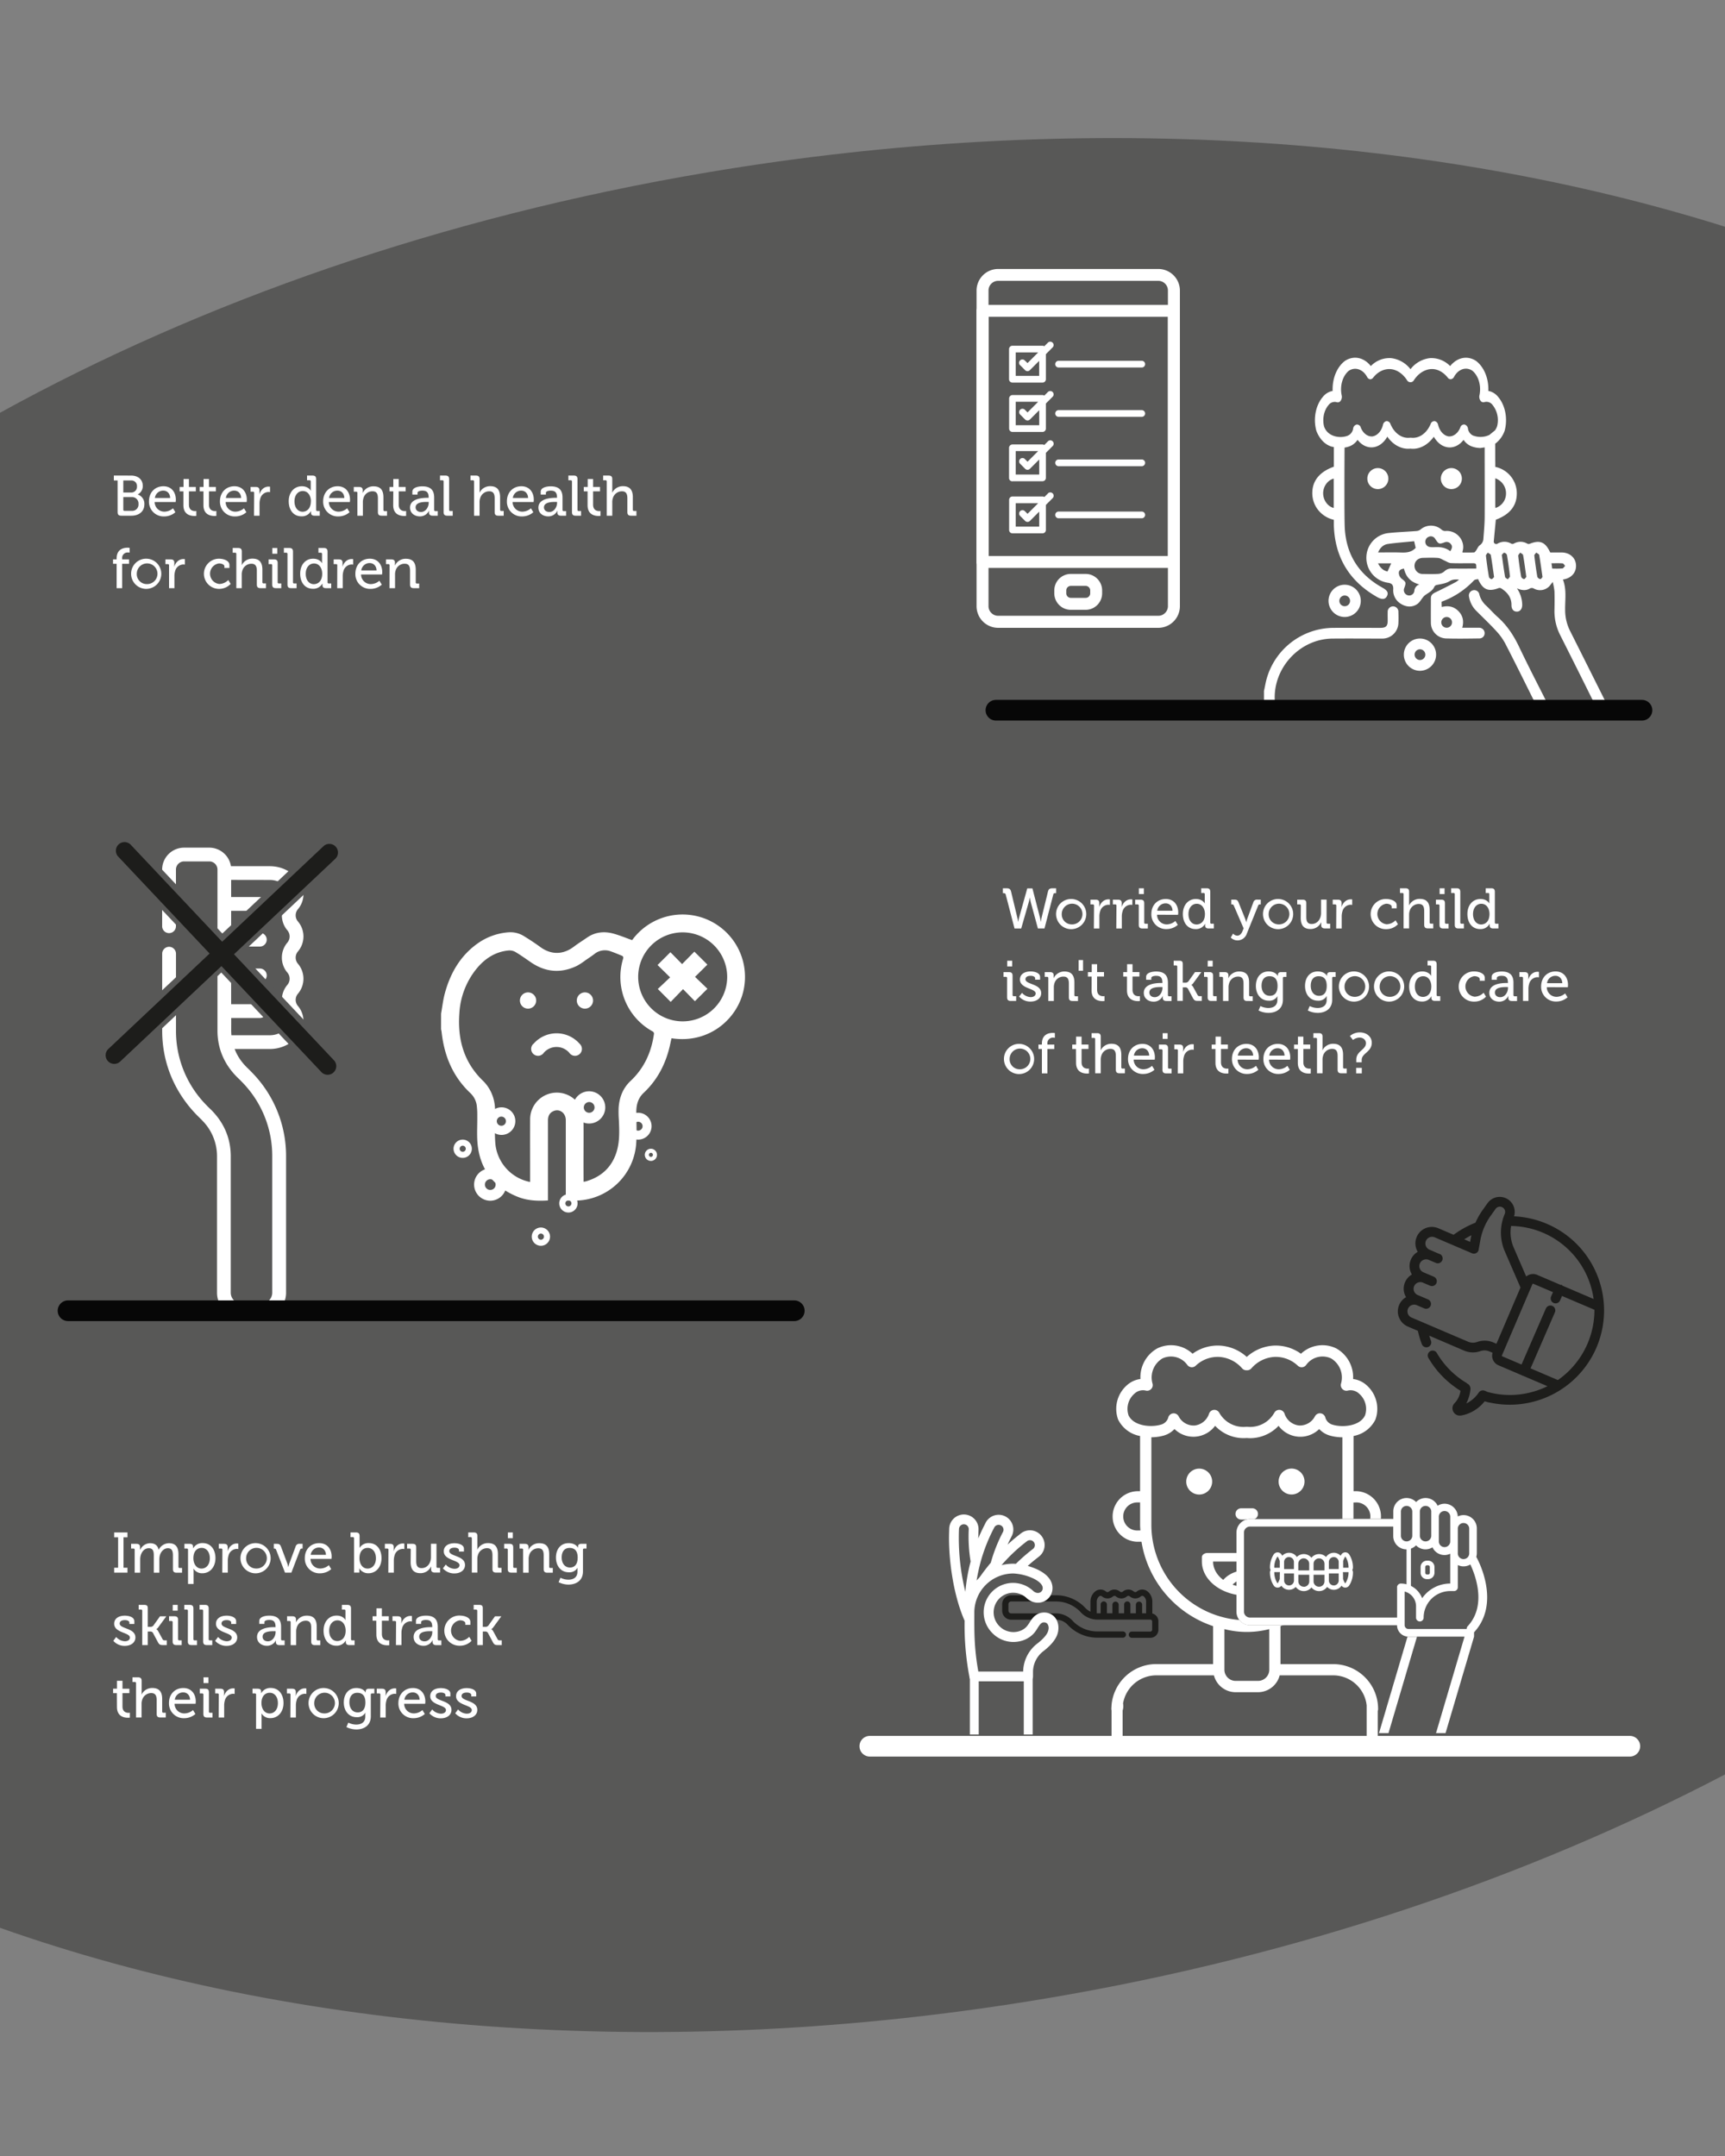 <svg xmlns="http://www.w3.org/2000/svg" viewBox="0 0 1000 1250"><rect x="0" y="0" width="1000" height="1250" fill="#808080" stroke="none"/><defs><style>.cls-1{fill:#585857;}.cls-2{fill:#fff;}.cls-3,.cls-6{fill:#1d1d1b;}.cls-3{stroke:#1d1d1b;}.cls-3,.cls-4,.cls-5,.cls-7{stroke-miterlimit:10;}.cls-4{stroke:#070707;}.cls-4,.cls-5{stroke-linecap:round;stroke-width:12px;}.cls-5{fill:#231f20;}.cls-5,.cls-7{stroke:#fff;}.cls-7{fill:none;stroke-width:2.54px;}</style></defs><g id="Livello_4_copia" data-name="Livello 4 copia"><path class="cls-1" d="M1000,131.46C831.79,78.52,624.57,63.72,409.82,100,255.73,126,116.46,175.12,0,239.31V1117.7c169.23,59.89,382.77,78.71,607.18,40.83C752.69,1134,886.1,1088.36,1000,1028.79Z"/></g><g id="Livello_5" data-name="Livello 5"><path class="cls-2" d="M68.18,278.56H66v-2.84H76c3.92,0,6.76,2.18,6.76,5.94a5.4,5.4,0,0,1-2.9,5v.06a5.59,5.59,0,0,1,3.83,5.65c0,4.38-3.37,6.63-7.49,6.63H70.29c-1.49,0-2.11-.63-2.11-2.11Zm7.85,7A3.29,3.29,0,0,0,79.4,282,3.19,3.19,0,0,0,76,278.56H71.48v7ZM72.2,296.18h4.16a3.66,3.66,0,0,0,3.93-4,3.74,3.74,0,0,0-3.93-4H71.48v7.22A.66.66,0,0,0,72.2,296.18Z"/><path class="cls-2" d="M94.74,281.92c4.69,0,7.2,3.5,7.2,7.82,0,.43-.1,1.32-.1,1.32H89.66a5.59,5.59,0,0,0,5.74,5.58,7.72,7.72,0,0,0,4.89-1.94l1.38,2.27a9.74,9.74,0,0,1-6.43,2.45,8.51,8.51,0,0,1-8.88-8.75C86.36,285.35,90,281.92,94.74,281.92Zm3.9,6.8c-.1-2.77-1.85-4.26-3.93-4.26a4.82,4.82,0,0,0-4.92,4.26Z"/><path class="cls-2" d="M106.32,284.89h-2.18v-2.57h2.25v-4.59h3.13v4.59h4v2.57h-4v7.66c0,3.33,2.31,3.76,3.54,3.76a4.08,4.08,0,0,0,.75-.06v2.84a8.76,8.76,0,0,1-1.12.06c-2.11,0-6.37-.66-6.37-6.24Z"/><path class="cls-2" d="M117.94,284.89h-2.18v-2.57H118v-4.59h3.14v4.59h4v2.57h-4v7.66c0,3.33,2.31,3.76,3.53,3.76a4.27,4.27,0,0,0,.76-.06v2.84a9,9,0,0,1-1.12.06c-2.11,0-6.37-.66-6.37-6.24Z"/><path class="cls-2" d="M135.89,281.92c4.69,0,7.2,3.5,7.2,7.82,0,.43-.1,1.32-.1,1.32H130.81a5.59,5.59,0,0,0,5.74,5.58,7.72,7.72,0,0,0,4.89-1.94l1.38,2.27a9.74,9.74,0,0,1-6.43,2.45,8.52,8.52,0,0,1-8.88-8.75C127.51,285.35,131.14,281.92,135.89,281.92Zm3.9,6.8c-.1-2.77-1.85-4.26-3.93-4.26a4.82,4.82,0,0,0-4.92,4.26Z"/><path class="cls-2" d="M147.34,285.78a.64.64,0,0,0-.73-.72h-1.35v-2.74h3c1.45,0,2.14.59,2.14,1.95v1.05a10.81,10.81,0,0,1-.06,1.16h.06c.79-2.45,2.71-4.36,5.28-4.36a6.14,6.14,0,0,1,.86.07v3.16a5.22,5.22,0,0,0-1-.09,5.06,5.06,0,0,0-4.68,3.92,10.08,10.08,0,0,0-.4,3V299h-3.2Z"/><path class="cls-2" d="M175,281.92c3.86,0,5.15,2.58,5.15,2.58h.07a9,9,0,0,1-.07-1.12v-4.2a.64.64,0,0,0-.72-.72H178v-2.74h3.17c1.49,0,2.11.63,2.11,2.11v17.72a.65.65,0,0,0,.73.73h1.35V299h-3.07c-1.45,0-2-.66-2-1.78,0-.5,0-.86,0-.86h-.07a5.9,5.9,0,0,1-5.48,3c-4.52,0-7.36-3.57-7.36-8.75S170.54,281.92,175,281.92Zm5.25,8.72c0-3-1.55-5.95-4.75-5.95-2.61,0-4.79,2.18-4.79,6,0,3.63,2,6,4.72,6C177.87,296.64,180.21,294.89,180.21,290.64Z"/><path class="cls-2" d="M195.72,281.92c4.69,0,7.19,3.5,7.19,7.82,0,.43-.09,1.32-.09,1.32H190.64a5.59,5.59,0,0,0,5.74,5.58,7.68,7.68,0,0,0,4.88-1.94l1.39,2.27a9.78,9.78,0,0,1-6.44,2.45,8.51,8.51,0,0,1-8.87-8.75C187.34,285.35,191,281.92,195.72,281.92Zm3.89,6.8c-.1-2.77-1.84-4.26-3.92-4.26a4.81,4.81,0,0,0-4.92,4.26Z"/><path class="cls-2" d="M207.17,285.78a.65.65,0,0,0-.73-.72h-1.35v-2.74h3.07c1.42,0,2.11.63,2.11,1.85v.62a7.75,7.75,0,0,1-.06,1h.06a6.8,6.8,0,0,1,6.27-3.83c4,0,5.74,2.15,5.74,6.41v7.22a.65.65,0,0,0,.73.73h1.35V299H221.2c-1.49,0-2.12-.63-2.12-2.11v-7.86c0-2.34-.46-4.19-3.13-4.19a5.4,5.4,0,0,0-5.28,4.09,6.89,6.89,0,0,0-.3,2.25V299h-3.2Z"/><path class="cls-2" d="M228,284.89h-2.18v-2.57H228v-4.59h3.14v4.59h4v2.57h-4v7.66c0,3.33,2.31,3.76,3.53,3.76a4.27,4.27,0,0,0,.76-.06v2.84a9,9,0,0,1-1.12.06c-2.11,0-6.37-.66-6.37-6.24Z"/><path class="cls-2" d="M247.76,288.62h.73v-.16c0-2.94-1.09-4-3.7-4-.79,0-2.74.2-2.74,1.29v1h-3v-1.65c0-2.74,4.16-3.14,5.77-3.14,5.41,0,6.87,2.84,6.87,6.54v7.09a.64.64,0,0,0,.72.73h1.36V299h-3c-1.48,0-2.08-.73-2.08-1.92a6.84,6.84,0,0,1,.07-1h-.07a5.7,5.7,0,0,1-5.31,3.31c-2.87,0-5.68-1.75-5.68-5.09C237.69,289,245,288.62,247.76,288.62Zm-3.7,8.22c2.71,0,4.46-2.84,4.46-5.31V291h-.83c-2.41,0-6.76.13-6.76,3.2C240.93,295.52,242,296.84,244.06,296.84Z"/><path class="cls-2" d="M257.16,279.18a.64.64,0,0,0-.72-.72h-1.36v-2.74h3.17c1.49,0,2.11.63,2.11,2.11v17.72a.65.65,0,0,0,.73.73h1.35V299h-3.16c-1.49,0-2.12-.63-2.12-2.11Z"/><path class="cls-2" d="M274.82,279.18a.65.65,0,0,0-.73-.72h-1.35v-2.74h3.17c1.48,0,2.11.63,2.11,2v6.51a13,13,0,0,1-.07,1.38H278a6.79,6.79,0,0,1,6.2-3.73c3.93,0,5.71,2.15,5.71,6.41v7.22a.65.65,0,0,0,.73.73H292V299h-3.13c-1.49,0-2.11-.63-2.11-2.11v-7.86c0-2.34-.5-4.19-3.17-4.19a5.5,5.5,0,0,0-5.28,4.13,6.76,6.76,0,0,0-.3,2.21V299h-3.2Z"/><path class="cls-2" d="M302.24,281.92c4.69,0,7.2,3.5,7.2,7.82,0,.43-.1,1.32-.1,1.32H297.16a5.59,5.59,0,0,0,5.74,5.58,7.72,7.72,0,0,0,4.89-1.94l1.38,2.27a9.74,9.74,0,0,1-6.43,2.45,8.52,8.52,0,0,1-8.88-8.75C293.86,285.35,297.49,281.92,302.24,281.92Zm3.9,6.8c-.1-2.77-1.85-4.26-3.93-4.26a4.82,4.82,0,0,0-4.92,4.26Z"/><path class="cls-2" d="M322.17,288.62h.73v-.16c0-2.94-1.09-4-3.7-4-.79,0-2.74.2-2.74,1.29v1h-3v-1.65c0-2.74,4.16-3.14,5.78-3.14,5.41,0,6.86,2.84,6.86,6.54v7.09a.65.65,0,0,0,.73.73h1.35V299h-3c-1.49,0-2.08-.73-2.08-1.92a8,8,0,0,1,.06-1h-.06a5.71,5.71,0,0,1-5.32,3.31c-2.87,0-5.67-1.75-5.67-5.09C312.11,289,319.37,288.62,322.17,288.62Zm-3.69,8.22c2.7,0,4.45-2.84,4.45-5.31V291h-.82c-2.41,0-6.77.13-6.77,3.2C315.34,295.52,316.36,296.84,318.48,296.84Z"/><path class="cls-2" d="M331.58,279.18a.65.65,0,0,0-.73-.72H329.5v-2.74h3.17c1.48,0,2.11.63,2.11,2.11v17.72a.64.64,0,0,0,.72.73h1.36V299h-3.17c-1.49,0-2.11-.63-2.11-2.11Z"/><path class="cls-2" d="M340.62,284.89h-2.18v-2.57h2.25v-4.59h3.13v4.59h4v2.57h-4v7.66c0,3.33,2.31,3.76,3.53,3.76a4.27,4.27,0,0,0,.76-.06v2.84a9,9,0,0,1-1.12.06c-2.11,0-6.37-.66-6.37-6.24Z"/><path class="cls-2" d="M351.74,279.18a.64.64,0,0,0-.73-.72h-1.35v-2.74h3.17c1.48,0,2.11.63,2.11,2v6.51c0,.79-.06,1.38-.06,1.38h.06a6.8,6.8,0,0,1,6.21-3.73c3.92,0,5.71,2.15,5.71,6.41v7.22a.64.64,0,0,0,.72.73h1.36V299H365.8c-1.48,0-2.11-.63-2.11-2.11v-7.86c0-2.34-.5-4.19-3.17-4.19a5.5,5.5,0,0,0-5.28,4.13,6.76,6.76,0,0,0-.3,2.21V299h-3.2Z"/><path class="cls-2" d="M67.61,326.89H65.53v-2.57h2.08v-.56c0-5.51,4.2-6.21,6.31-6.21a6.87,6.87,0,0,1,1.22.1v2.74a5.12,5.12,0,0,0-.83-.06,3.15,3.15,0,0,0-3.49,3.49v.5h4v2.57h-4V341H67.61Z"/><path class="cls-2" d="M85,323.92a8.75,8.75,0,1,1-9,8.72A8.71,8.71,0,0,1,85,323.92Zm0,14.72a6,6,0,1,0-5.71-6A5.77,5.77,0,0,0,85,338.64Z"/><path class="cls-2" d="M98,327.78a.64.64,0,0,0-.72-.72H95.9v-2.74h3c1.45,0,2.15.59,2.15,1.95v1.05a9.29,9.29,0,0,1-.07,1.16h.07c.79-2.45,2.7-4.36,5.28-4.36a6.14,6.14,0,0,1,.86.07v3.16a5.22,5.22,0,0,0-1-.09,5.07,5.07,0,0,0-4.69,3.92,10.08,10.08,0,0,0-.39,3V341H98Z"/><path class="cls-2" d="M127,323.92c2,0,6,.83,6,3.67v1.71h-2.91v-.92c0-1.19-1.88-1.72-3.1-1.72a6,6,0,0,0,.17,11.92,7.53,7.53,0,0,0,5.18-2.31l1.38,2.27a9.16,9.16,0,0,1-6.79,2.88,8.75,8.75,0,1,1,.06-17.5Z"/><path class="cls-2" d="M137,321.18a.64.64,0,0,0-.73-.72H134.9v-2.74h3.17c1.48,0,2.11.63,2.11,2v6.51a13,13,0,0,1-.07,1.38h.07a6.8,6.8,0,0,1,6.21-3.73c3.92,0,5.71,2.15,5.71,6.41v7.22a.64.64,0,0,0,.72.73h1.36V341H151c-1.49,0-2.11-.63-2.11-2.11v-7.86c0-2.34-.5-4.19-3.17-4.19a5.5,5.5,0,0,0-5.28,4.13,6.76,6.76,0,0,0-.3,2.21V341H137Z"/><path class="cls-2" d="M157.8,327.78a.64.64,0,0,0-.72-.72h-1.36v-2.74h3.14c1.48,0,2.11.63,2.11,2.11v11.12a.65.65,0,0,0,.73.73h1.35V341h-3.14c-1.48,0-2.11-.63-2.11-2.11Zm.07-10.06h2.87v3.33h-2.87Z"/><path class="cls-2" d="M166.65,321.18a.65.65,0,0,0-.73-.72h-1.35v-2.74h3.16c1.49,0,2.12.63,2.12,2.11v17.72a.64.64,0,0,0,.72.73h1.36V341h-3.17c-1.49,0-2.11-.63-2.11-2.11Z"/><path class="cls-2" d="M181.53,323.92c3.86,0,5.15,2.58,5.15,2.58h.06a10.49,10.49,0,0,1-.06-1.12v-4.2a.65.65,0,0,0-.73-.72H184.6v-2.74h3.17c1.48,0,2.11.63,2.11,2.11v17.72a.65.65,0,0,0,.73.73H192V341h-3.07c-1.45,0-2-.66-2-1.78,0-.5,0-.86,0-.86h-.07a5.92,5.92,0,0,1-5.48,3c-4.52,0-7.36-3.57-7.36-8.75S177.11,323.92,181.53,323.92Zm5.25,8.72c0-3-1.55-5.95-4.76-5.95-2.6,0-4.78,2.18-4.78,6,0,3.63,1.95,6,4.72,6C184.43,338.64,186.78,336.89,186.78,332.64Z"/><path class="cls-2" d="M195.52,327.78a.64.64,0,0,0-.73-.72h-1.35v-2.74h3c1.45,0,2.14.59,2.14,1.95v1.05a10.81,10.81,0,0,1-.06,1.16h.06c.8-2.45,2.71-4.36,5.28-4.36a6.14,6.14,0,0,1,.86.07v3.16a5.18,5.18,0,0,0-.95-.09,5.07,5.07,0,0,0-4.69,3.92,10.08,10.08,0,0,0-.4,3V341h-3.2Z"/><path class="cls-2" d="M214.4,323.92c4.68,0,7.19,3.5,7.19,7.82,0,.43-.1,1.32-.1,1.32H209.32a5.59,5.59,0,0,0,5.74,5.58,7.68,7.68,0,0,0,4.88-1.94l1.39,2.27a9.78,9.78,0,0,1-6.44,2.45,8.52,8.52,0,0,1-8.88-8.75C206,327.35,209.65,323.92,214.4,323.92Zm3.89,6.8c-.1-2.77-1.85-4.26-3.93-4.26a4.81,4.81,0,0,0-4.91,4.26Z"/><path class="cls-2" d="M225.85,327.78a.65.65,0,0,0-.73-.72h-1.35v-2.74h3.07c1.42,0,2.11.63,2.11,1.85v.62a6.66,6.66,0,0,1-.07,1H229a6.8,6.8,0,0,1,6.27-3.83c4,0,5.74,2.15,5.74,6.41v7.22a.65.65,0,0,0,.73.73H243V341h-3.17c-1.48,0-2.11-.63-2.11-2.11v-7.86c0-2.34-.46-4.19-3.13-4.19a5.4,5.4,0,0,0-5.28,4.09,6.63,6.63,0,0,0-.3,2.25V341h-3.2Z"/><path class="cls-2" d="M583,518.58c-.17-.59-.53-.73-1.12-.73h-.5V515h1.88c1.65,0,2.48.33,2.87,1.91l3.6,15c.3,1.26.46,2.48.46,2.48h.07s.2-1.19.56-2.48l4.69-16.83h3l4.35,16.83c.33,1.29.5,2.48.5,2.48h.07a23.8,23.8,0,0,1,.42-2.48l3.67-15c.39-1.58,1.19-1.91,2.84-1.91h1.88v2.83h-.5c-.59,0-1,.14-1.12.73l-5.12,19.74h-3.82l-4-14.72c-.4-1.52-.66-3.2-.66-3.2H597s-.33,1.68-.76,3.16L592,538.32h-3.87Z"/><path class="cls-2" d="M621.22,521.22a8.75,8.75,0,1,1-9,8.71A8.71,8.71,0,0,1,621.22,521.22Zm0,14.72a6,6,0,1,0-5.71-6A5.77,5.77,0,0,0,621.22,535.94Z"/><path class="cls-2" d="M634.22,525.08a.64.64,0,0,0-.73-.72h-1.35v-2.74h3c1.45,0,2.14.59,2.14,1.94v1.06a10.49,10.49,0,0,1-.06,1.15h.06c.8-2.44,2.71-4.35,5.28-4.35a7.13,7.13,0,0,1,.86.06v3.17a4.68,4.68,0,0,0-1-.1,5.08,5.08,0,0,0-4.69,3.93,10.06,10.06,0,0,0-.4,3v6.84h-3.2Z"/><path class="cls-2" d="M647.22,525.08a.64.64,0,0,0-.72-.72h-1.36v-2.74h3c1.45,0,2.14.59,2.14,1.94v1.06a10.49,10.49,0,0,1-.06,1.15h.06c.8-2.44,2.71-4.35,5.29-4.35a7.08,7.08,0,0,1,.85.06v3.17a4.68,4.68,0,0,0-1-.1,5.08,5.08,0,0,0-4.69,3.93,10.06,10.06,0,0,0-.4,3v6.84h-3.2Z"/><path class="cls-2" d="M660.16,525.08a.65.65,0,0,0-.73-.72h-1.35v-2.74h3.13c1.49,0,2.12.62,2.12,2.11v11.12a.64.64,0,0,0,.72.73h1.36v2.74h-3.14c-1.48,0-2.11-.63-2.11-2.12Zm.06-10.06h2.88v3.33h-2.88Z"/><path class="cls-2" d="M675.83,521.22c4.69,0,7.2,3.5,7.2,7.82,0,.43-.1,1.32-.1,1.32H670.75a5.59,5.59,0,0,0,5.74,5.58,7.67,7.67,0,0,0,4.89-2l1.39,2.28a9.8,9.8,0,0,1-6.44,2.44,8.51,8.51,0,0,1-8.88-8.74C667.45,524.65,671.08,521.22,675.83,521.22Zm3.9,6.8c-.1-2.77-1.85-4.26-3.93-4.26a4.82,4.82,0,0,0-4.92,4.26Z"/><path class="cls-2" d="M693.26,521.22c3.86,0,5.15,2.57,5.15,2.57h.06a10.25,10.25,0,0,1-.06-1.12v-4.19a.65.65,0,0,0-.73-.73h-1.35V515h3.16c1.49,0,2.12.62,2.12,2.11v17.72a.64.64,0,0,0,.72.73h1.36v2.74h-3.07c-1.46,0-2-.66-2-1.79,0-.49,0-.85,0-.85h-.06a5.92,5.92,0,0,1-5.48,3c-4.52,0-7.36-3.56-7.36-8.74S688.83,521.22,693.26,521.22Zm5.25,8.71c0-3-1.56-5.94-4.76-5.94-2.6,0-4.78,2.18-4.78,6,0,3.63,1.94,6,4.72,6C696.16,535.94,698.51,534.19,698.51,529.93Z"/><path class="cls-2" d="M717.25,542.48c1.28,0,2.31-.93,2.94-2.41l.75-1.82L715.23,525a1,1,0,0,0-1.05-.66h-.4v-2.74h1.88c1.36,0,1.85.36,2.38,1.68l3.79,9.41a18,18,0,0,1,.6,2h.06a15.22,15.22,0,0,1,.57-2l3.46-9.41a2.16,2.16,0,0,1,2.44-1.68h1.92v2.74h-.43a1,1,0,0,0-1.06.66l-6.6,16.3a5.7,5.7,0,0,1-5.38,3.93,5.56,5.56,0,0,1-3.93-1.65l1.33-2.31A3.48,3.48,0,0,0,717.25,542.48Z"/><path class="cls-2" d="M741.17,521.22a8.75,8.75,0,1,1-9,8.71A8.7,8.7,0,0,1,741.17,521.22Zm0,14.72a6,6,0,1,0-5.71-6A5.78,5.78,0,0,0,741.17,535.94Z"/><path class="cls-2" d="M754.11,525.08a.65.65,0,0,0-.73-.72H752v-2.74h3.13c1.52,0,2.15.62,2.15,2v7.92c0,2.31.46,4.16,3.1,4.16,3.43,0,5.45-3,5.45-6.3v-7.82h3.2v13.23a.64.64,0,0,0,.72.73h1.36v2.74h-3.07c-1.42,0-2.11-.66-2.11-1.85v-.63c0-.53,0-1,0-1h-.07a6.7,6.7,0,0,1-6.14,3.83c-3.76,0-5.67-2-5.67-6.4Z"/><path class="cls-2" d="M774.67,525.08a.65.65,0,0,0-.73-.72h-1.35v-2.74h3c1.46,0,2.15.59,2.15,1.94v1.06a9,9,0,0,1-.07,1.15h.07c.79-2.44,2.71-4.35,5.28-4.35a7.13,7.13,0,0,1,.86.06v3.17a4.72,4.72,0,0,0-1-.1,5.08,5.08,0,0,0-4.69,3.93,10.39,10.39,0,0,0-.39,3v6.84h-3.2Z"/><path class="cls-2" d="M803.67,521.22c2,0,6,.83,6,3.66v1.72h-2.9v-.92c0-1.19-1.88-1.72-3.11-1.72a6,6,0,0,0,.17,11.91,7.5,7.5,0,0,0,5.18-2.31l1.39,2.28a9.21,9.21,0,0,1-6.8,2.87,8.75,8.75,0,1,1,.06-17.49Z"/><path class="cls-2" d="M813.67,518.48a.65.65,0,0,0-.72-.73h-1.36V515h3.17c1.49,0,2.11.62,2.11,2v6.5c0,.8-.06,1.39-.06,1.39h.06a6.8,6.8,0,0,1,6.21-3.73c3.93,0,5.71,2.15,5.71,6.4v7.23a.64.64,0,0,0,.72.73h1.36v2.74h-3.14c-1.48,0-2.11-.63-2.11-2.12v-7.85c0-2.34-.5-4.19-3.17-4.19a5.49,5.49,0,0,0-5.28,4.12,6.8,6.8,0,0,0-.3,2.21v7.83h-3.2Z"/><path class="cls-2" d="M834.49,525.08a.64.64,0,0,0-.72-.72h-1.35v-2.74h3.13c1.49,0,2.11.62,2.11,2.11v11.12a.65.65,0,0,0,.73.73h1.35v2.74h-3.13c-1.49,0-2.12-.63-2.12-2.12Zm.07-10.06h2.87v3.33h-2.87Z"/><path class="cls-2" d="M843.34,518.48a.65.65,0,0,0-.73-.73h-1.35V515h3.17c1.48,0,2.11.62,2.11,2.11v17.72a.65.65,0,0,0,.73.73h1.35v2.74h-3.17c-1.48,0-2.11-.63-2.11-2.12Z"/><path class="cls-2" d="M858.22,521.22c3.86,0,5.15,2.57,5.15,2.57h.07a8.81,8.81,0,0,1-.07-1.12v-4.19a.65.65,0,0,0-.72-.73h-1.36V515h3.17c1.48,0,2.11.62,2.11,2.11v17.72a.65.65,0,0,0,.73.73h1.35v2.74h-3.07c-1.45,0-2-.66-2-1.79,0-.49,0-.85,0-.85h-.07a5.9,5.9,0,0,1-5.48,3c-4.52,0-7.36-3.56-7.36-8.74S853.8,521.22,858.22,521.22Zm5.25,8.71c0-3-1.55-5.94-4.75-5.94-2.61,0-4.79,2.18-4.79,6,0,3.63,2,6,4.72,6C861.13,535.94,863.47,534.19,863.47,529.93Z"/><path class="cls-2" d="M583.83,567.08a.64.64,0,0,0-.73-.72h-1.35v-2.74h3.14c1.48,0,2.11.62,2.11,2.11v11.12a.65.65,0,0,0,.73.73h1.35v2.74h-3.14c-1.48,0-2.11-.63-2.11-2.12ZM583.9,557h2.87v3.33H583.9Z"/><path class="cls-2" d="M592.48,575.63a7.07,7.07,0,0,0,5,2.48c1.55,0,2.9-.7,2.9-2.15,0-3-9.11-2.67-9.11-8.05,0-3.2,2.81-4.69,6.21-4.69,2,0,5.47.69,5.47,3.24V568h-2.87v-.83c0-1-1.48-1.42-2.5-1.42-1.89,0-3.11.67-3.11,2,0,3.17,9.11,2.48,9.11,8.06,0,3-2.64,4.88-6.14,4.88a8.58,8.58,0,0,1-6.66-2.93Z"/><path class="cls-2" d="M607.72,567.08a.64.64,0,0,0-.72-.72h-1.36v-2.74h3.07c1.42,0,2.11.62,2.11,1.84v.63a7.75,7.75,0,0,1-.06,1h.06a6.82,6.82,0,0,1,6.28-3.83c4,0,5.74,2.15,5.74,6.4v7.23a.65.65,0,0,0,.73.73h1.35v2.74h-3.17c-1.49,0-2.11-.63-2.11-2.12v-7.85c0-2.34-.47-4.19-3.14-4.19a5.41,5.41,0,0,0-5.28,4.09,6.87,6.87,0,0,0-.3,2.24v7.83h-3.2Z"/><path class="cls-2" d="M625.31,556.62h2.54v6.2h-2.54Z"/><path class="cls-2" d="M632.83,566.19h-2.17v-2.57h2.24V559H636v4.59h4v2.57h-4v7.66c0,3.33,2.31,3.76,3.53,3.76a3.68,3.68,0,0,0,.76-.07v2.84a7.77,7.77,0,0,1-1.13.07c-2.11,0-6.37-.66-6.37-6.24Z"/><path class="cls-2" d="M653.33,566.19h-2.18v-2.57h2.24V559h3.14v4.59h4v2.57h-4v7.66c0,3.33,2.31,3.76,3.53,3.76a3.68,3.68,0,0,0,.76-.07v2.84a7.7,7.7,0,0,1-1.12.07c-2.12,0-6.37-.66-6.37-6.24Z"/><path class="cls-2" d="M673.13,569.92h.73v-.16c0-2.94-1.09-4-3.7-4-.79,0-2.74.2-2.74,1.29v1h-3v-1.65c0-2.74,4.15-3.14,5.77-3.14,5.41,0,6.87,2.84,6.87,6.54v7.09a.64.64,0,0,0,.72.73h1.36v2.74h-3c-1.48,0-2.08-.73-2.08-1.92a6.84,6.84,0,0,1,.07-1h-.07a5.7,5.7,0,0,1-5.31,3.3c-2.87,0-5.68-1.75-5.68-5.08C663.06,570.25,670.32,569.92,673.13,569.92Zm-3.7,8.22c2.71,0,4.46-2.84,4.46-5.32v-.56h-.83c-2.41,0-6.76.14-6.76,3.21C666.3,576.82,667.32,578.14,669.43,578.14Z"/><path class="cls-2" d="M682.47,560.48a.65.65,0,0,0-.73-.73h-1.35V557h3.17c1.48,0,2.11.42,2.11,1.91v10.83h1.48a2.17,2.17,0,0,0,1.75-.73l3.86-5.41h3.67l-4.52,6.2a4.2,4.2,0,0,1-1.26,1.26v.06s.56.2,1.12,1.26l2.48,4.52c.26.53.59.66,1.42.66h1v2.74h-2.31c-1.55,0-2-.27-2.77-1.55l-3-5.62a1.79,1.79,0,0,0-1.65-.69h-1.25v7.86h-3.2Z"/><path class="cls-2" d="M700.09,567.08a.65.65,0,0,0-.73-.72H698v-2.74h3.13c1.49,0,2.12.62,2.12,2.11v11.12a.64.64,0,0,0,.72.73h1.36v2.74H702.2c-1.48,0-2.11-.63-2.11-2.12Zm.06-10.06H703v3.33h-2.88Z"/><path class="cls-2" d="M709,567.08a.65.65,0,0,0-.73-.72h-1.35v-2.74H710c1.42,0,2.11.62,2.11,1.84v.63a6.66,6.66,0,0,1-.07,1h.07a6.8,6.8,0,0,1,6.27-3.83c4,0,5.74,2.15,5.74,6.4v7.23a.65.65,0,0,0,.73.73h1.35v2.74H723c-1.48,0-2.11-.63-2.11-2.12v-7.85c0-2.34-.46-4.19-3.13-4.19a5.4,5.4,0,0,0-5.28,4.09,6.87,6.87,0,0,0-.3,2.24v7.83H709Z"/><path class="cls-2" d="M735.4,563.22c4.16,0,5.34,2.61,5.34,2.61h.07v-.53c0-1,.53-1.68,1.85-1.68h3.1v2.74h-1.32a.64.64,0,0,0-.72.66v12.6c0,5.52-4.2,7.63-8.42,7.63a13.07,13.07,0,0,1-5.71-1.39l1.09-2.57a10.55,10.55,0,0,0,4.55,1.12c2.91,0,5.28-1.29,5.28-4.65v-1.13a9.22,9.22,0,0,1,.07-1h-.07a5.35,5.35,0,0,1-5,2.54c-4.62,0-7.46-3.73-7.46-8.55S730.74,563.22,735.4,563.22Zm5.21,8.38c0-4.35-2.14-5.61-4.72-5.61-2.9,0-4.55,2.11-4.55,5.51s1.81,5.85,4.82,5.85C738.47,577.35,740.61,576,740.61,571.6Z"/><path class="cls-2" d="M763.91,563.22c4.16,0,5.35,2.61,5.35,2.61h.06v-.53c0-1,.53-1.68,1.85-1.68h3.1v2.74H773a.64.64,0,0,0-.72.66v12.6c0,5.52-4.19,7.63-8.42,7.63a13.07,13.07,0,0,1-5.71-1.39l1.09-2.57a10.55,10.55,0,0,0,4.55,1.12c2.91,0,5.29-1.29,5.29-4.65v-1.13c0-.52.06-1,.06-1H769a5.36,5.36,0,0,1-5,2.54c-4.62,0-7.46-3.73-7.46-8.55S759.26,563.22,763.91,563.22Zm5.21,8.38c0-4.35-2.14-5.61-4.72-5.61-2.9,0-4.55,2.11-4.55,5.51s1.82,5.85,4.82,5.85C767,577.35,769.12,576,769.12,571.6Z"/><path class="cls-2" d="M785.16,563.22a8.75,8.75,0,1,1-9,8.71A8.7,8.7,0,0,1,785.16,563.22Zm0,14.72a6,6,0,1,0-5.71-6A5.77,5.77,0,0,0,785.16,577.94Z"/><path class="cls-2" d="M805.52,563.22a8.75,8.75,0,1,1-9,8.71A8.7,8.7,0,0,1,805.52,563.22Zm0,14.72a6,6,0,1,0-5.71-6A5.77,5.77,0,0,0,805.52,577.94Z"/><path class="cls-2" d="M824.5,563.22c3.86,0,5.15,2.57,5.15,2.57h.06a10.25,10.25,0,0,1-.06-1.12v-4.19a.65.65,0,0,0-.73-.73h-1.35V557h3.16c1.49,0,2.12.62,2.12,2.11v17.72a.64.64,0,0,0,.72.73h1.36v2.74h-3.07c-1.46,0-2.05-.66-2.05-1.79,0-.49,0-.85,0-.85h-.06a5.92,5.92,0,0,1-5.48,3c-4.52,0-7.36-3.56-7.36-8.74S820.07,563.22,824.5,563.22Zm5.24,8.71c0-3-1.55-5.94-4.75-5.94-2.61,0-4.78,2.18-4.78,6,0,3.63,1.94,6,4.72,6C827.4,577.94,829.74,576.19,829.74,571.93Z"/><path class="cls-2" d="M854.72,563.22c2,0,6,.83,6,3.66v1.72h-2.9v-.92c0-1.19-1.88-1.72-3.11-1.72a6,6,0,0,0,.17,11.91,7.53,7.53,0,0,0,5.18-2.31l1.39,2.28a9.21,9.21,0,0,1-6.8,2.87,8.75,8.75,0,1,1,.06-17.49Z"/><path class="cls-2" d="M873.44,569.92h.72v-.16c0-2.94-1.09-4-3.7-4-.79,0-2.73.2-2.73,1.29v1h-3v-1.65c0-2.74,4.16-3.14,5.78-3.14,5.41,0,6.86,2.84,6.86,6.54v7.09a.65.65,0,0,0,.73.73h1.35v2.74h-3c-1.49,0-2.08-.73-2.08-1.92a6.84,6.84,0,0,1,.07-1h-.07a5.7,5.7,0,0,1-5.31,3.3c-2.88,0-5.68-1.75-5.68-5.08C863.37,570.25,870.63,569.92,873.44,569.92Zm-3.7,8.22c2.7,0,4.45-2.84,4.45-5.32v-.56h-.82c-2.41,0-6.77.14-6.77,3.21C866.6,576.82,867.63,578.14,869.74,578.14Z"/><path class="cls-2" d="M882.9,567.08a.64.64,0,0,0-.72-.72h-1.36v-2.74h3c1.45,0,2.15.59,2.15,1.94v1.06a9,9,0,0,1-.07,1.15H886c.79-2.44,2.7-4.35,5.28-4.35a7.13,7.13,0,0,1,.86.06v3.17a4.72,4.72,0,0,0-1-.1,5.08,5.08,0,0,0-4.69,3.93,10.39,10.39,0,0,0-.39,3v6.84H882.9Z"/><path class="cls-2" d="M901.78,563.22c4.69,0,7.2,3.5,7.2,7.82,0,.43-.1,1.32-.1,1.32H896.7a5.59,5.59,0,0,0,5.74,5.58,7.7,7.7,0,0,0,4.89-2l1.38,2.28a9.76,9.76,0,0,1-6.43,2.44A8.51,8.51,0,0,1,893.4,572C893.4,566.65,897,563.22,901.78,563.22Zm3.9,6.8c-.1-2.77-1.85-4.26-3.93-4.26a4.82,4.82,0,0,0-4.92,4.26Z"/><path class="cls-2" d="M591,605.22a8.75,8.75,0,1,1-9,8.71A8.71,8.71,0,0,1,591,605.22Zm0,14.72a6,6,0,1,0-5.71-6A5.77,5.77,0,0,0,591,619.94Z"/><path class="cls-2" d="M604,608.19H602v-2.57H604v-.56c0-5.52,4.19-6.21,6.3-6.21a6.73,6.73,0,0,1,1.22.1v2.74a4.36,4.36,0,0,0-.82-.07,3.16,3.16,0,0,0-3.5,3.5v.5h4v2.57h-4v14.13H604Z"/><path class="cls-2" d="M623.76,608.19h-2.18v-2.57h2.25V601H627v4.59h4v2.57h-4v7.66c0,3.33,2.31,3.76,3.53,3.76a3.56,3.56,0,0,0,.76-.07v2.84a7.7,7.7,0,0,1-1.12.07c-2.11,0-6.37-.66-6.37-6.24Z"/><path class="cls-2" d="M634.88,602.48a.64.64,0,0,0-.73-.72H632.8V599H636c1.49,0,2.11.62,2.11,2v6.5c0,.8-.06,1.39-.06,1.39h.06a6.8,6.8,0,0,1,6.21-3.73c3.93,0,5.71,2.15,5.71,6.4v7.23a.64.64,0,0,0,.72.73h1.36v2.74h-3.14c-1.48,0-2.11-.63-2.11-2.12v-7.85c0-2.34-.5-4.19-3.17-4.19a5.49,5.49,0,0,0-5.28,4.12,6.8,6.8,0,0,0-.3,2.21v7.83h-3.2Z"/><path class="cls-2" d="M662.31,605.22c4.68,0,7.19,3.5,7.19,7.82,0,.43-.1,1.32-.1,1.32H657.22a5.59,5.59,0,0,0,5.75,5.58,7.66,7.66,0,0,0,4.88-2l1.39,2.28a9.8,9.8,0,0,1-6.44,2.44,8.51,8.51,0,0,1-8.88-8.74C653.92,608.65,657.55,605.22,662.31,605.22Zm3.89,6.8c-.1-2.77-1.85-4.26-3.93-4.26a4.82,4.82,0,0,0-4.92,4.26Z"/><path class="cls-2" d="M673.92,609.08a.65.65,0,0,0-.73-.72h-1.35v-2.74H675c1.48,0,2.11.62,2.11,2.11v11.12a.64.64,0,0,0,.72.73h1.36v2.74H676c-1.48,0-2.11-.63-2.11-2.12ZM674,599h2.88v3.33H674Z"/><path class="cls-2" d="M682.83,609.08a.64.64,0,0,0-.73-.72h-1.35v-2.74h3c1.45,0,2.14.59,2.14,1.94v1.06a10.49,10.49,0,0,1-.06,1.15h.06c.79-2.44,2.71-4.35,5.28-4.35a7.13,7.13,0,0,1,.86.06v3.17a4.72,4.72,0,0,0-1-.1,5.07,5.07,0,0,0-4.68,3.93,10.06,10.06,0,0,0-.4,3v6.84h-3.2Z"/><path class="cls-2" d="M704.61,608.19h-2.18v-2.57h2.24V601h3.14v4.59h4v2.57h-4v7.66c0,3.33,2.31,3.76,3.53,3.76a3.68,3.68,0,0,0,.76-.07v2.84a7.7,7.7,0,0,1-1.12.07c-2.11,0-6.37-.66-6.37-6.24Z"/><path class="cls-2" d="M722.56,605.22c4.69,0,7.2,3.5,7.2,7.82,0,.43-.1,1.32-.1,1.32H717.48a5.59,5.59,0,0,0,5.74,5.58,7.7,7.7,0,0,0,4.89-2l1.38,2.28a9.76,9.76,0,0,1-6.43,2.44,8.51,8.51,0,0,1-8.88-8.74C714.18,608.65,717.81,605.22,722.56,605.22Zm3.9,6.8c-.1-2.77-1.85-4.26-3.93-4.26a4.82,4.82,0,0,0-4.92,4.26Z"/><path class="cls-2" d="M740.78,605.22c4.68,0,7.19,3.5,7.19,7.82,0,.43-.1,1.32-.1,1.32H735.69a5.6,5.6,0,0,0,5.75,5.58,7.66,7.66,0,0,0,4.88-2l1.39,2.28a9.8,9.8,0,0,1-6.44,2.44A8.5,8.5,0,0,1,732.4,614C732.4,608.65,736,605.22,740.78,605.22Zm3.89,6.8c-.1-2.77-1.85-4.26-3.93-4.26a4.81,4.81,0,0,0-4.91,4.26Z"/><path class="cls-2" d="M752.36,608.19h-2.18v-2.57h2.25V601h3.13v4.59h4v2.57h-4v7.66c0,3.33,2.31,3.76,3.53,3.76a3.68,3.68,0,0,0,.76-.07v2.84a7.7,7.7,0,0,1-1.12.07c-2.11,0-6.37-.66-6.37-6.24Z"/><path class="cls-2" d="M763.48,602.48a.64.64,0,0,0-.73-.72H761.4V599h3.17c1.49,0,2.11.62,2.11,2v6.5c0,.8-.06,1.39-.06,1.39h.06a6.8,6.8,0,0,1,6.21-3.73c3.92,0,5.71,2.15,5.71,6.4v7.23a.64.64,0,0,0,.72.73h1.36v2.74h-3.14c-1.48,0-2.11-.63-2.11-2.12v-7.85c0-2.34-.5-4.19-3.17-4.19a5.49,5.49,0,0,0-5.28,4.12,6.8,6.8,0,0,0-.3,2.21v7.83h-3.2Z"/><path class="cls-2" d="M786.25,614.36c0-5,5.61-5.74,5.61-9.54,0-1.84-1.58-3.26-3.76-3.26a6.64,6.64,0,0,0-3.76,1.38l-1.79-2.27a8.79,8.79,0,0,1,5.78-2.12c3.73,0,6.9,2.38,6.9,6,0,5.45-5.84,6-5.84,10v1.35h-3.14Zm-.07,4.75h3.27v3.21h-3.27Z"/><path class="cls-2" d="M66.19,908.94h2.28V891.31H66.19v-2.83h7.7v2.83H71.61v17.63h2.28v2.84h-7.7Z"/><path class="cls-2" d="M78.07,898.54a.64.64,0,0,0-.72-.72H76v-2.74h3.07c1.45,0,2.11.62,2.11,1.84v.63c0,.53,0,1,0,1h.07a6.47,6.47,0,0,1,5.71-3.83c2.84,0,4.46,1.29,5,3.8H92a6.73,6.73,0,0,1,5.94-3.8c3.77,0,5.52,2.15,5.52,6.4v7.23a.64.64,0,0,0,.72.73h1.35v2.74h-3.16c-1.49,0-2.12-.63-2.12-2.12v-7.88c0-2.35-.46-4.2-2.93-4.2-2.31,0-4.1,2-4.69,4.29a9.92,9.92,0,0,0-.26,2.28v7.63H89.16v-10c0-2.18-.33-4.2-2.87-4.2s-4.16,2-4.78,4.43a8.62,8.62,0,0,0-.23,2.14v7.63H78.07Z"/><path class="cls-2" d="M109,898.54a.65.65,0,0,0-.73-.72h-1.35v-2.74h3c1.48,0,2,.62,2,1.68,0,.49,0,.89,0,.89H112a6,6,0,0,1,5.54-3c4.49,0,7.36,3.56,7.36,8.75s-3.23,8.74-7.59,8.74a5.76,5.76,0,0,1-5.11-2.67h-.07a13.61,13.61,0,0,1,.07,1.45v7.43H109Zm7.82,10.89c2.64,0,4.82-2.17,4.82-6,0-3.63-2-6-4.72-6-2.48,0-4.82,1.74-4.82,6C112.1,906.46,113.72,909.43,116.82,909.43Z"/><path class="cls-2" d="M128.93,898.54a.65.65,0,0,0-.73-.72h-1.35v-2.74h3c1.46,0,2.15.59,2.15,1.94v1.06a9,9,0,0,1-.07,1.15H132c.79-2.44,2.71-4.35,5.28-4.35a7.13,7.13,0,0,1,.86.06v3.17a4.72,4.72,0,0,0-1-.1,5.08,5.08,0,0,0-4.69,3.93,10.39,10.39,0,0,0-.39,3v6.84h-3.2Z"/><path class="cls-2" d="M148.4,894.68a8.75,8.75,0,1,1-9,8.71A8.71,8.71,0,0,1,148.4,894.68Zm0,14.72a6,6,0,1,0-5.71-6A5.77,5.77,0,0,0,148.4,909.4Z"/><path class="cls-2" d="M160.05,898.48a1,1,0,0,0-1-.66h-.33v-2.74h1.65c1.49,0,2,.36,2.54,1.68l3.6,9.6a21.35,21.35,0,0,1,.6,2.18h.06a21.35,21.35,0,0,1,.6-2.18l3.56-9.6a2.21,2.21,0,0,1,2.54-1.68h1.55v2.74h-.33a1,1,0,0,0-1.09.66l-5.08,13.3h-3.7Z"/><path class="cls-2" d="M185.06,894.68c4.69,0,7.2,3.5,7.2,7.82,0,.43-.1,1.32-.1,1.32H180a5.59,5.59,0,0,0,5.74,5.58,7.7,7.7,0,0,0,4.89-1.95l1.38,2.28a9.76,9.76,0,0,1-6.43,2.44,8.51,8.51,0,0,1-8.88-8.74C176.68,898.11,180.31,894.68,185.06,894.68Zm3.9,6.8c-.1-2.77-1.85-4.26-3.93-4.26a4.82,4.82,0,0,0-4.92,4.26Z"/><path class="cls-2" d="M205.26,891.94a.65.65,0,0,0-.73-.73h-1.35v-2.73h3.16c1.49,0,2.12.62,2.12,2.11V896a13.08,13.08,0,0,1-.07,1.39h.07a6,6,0,0,1,5.38-2.74c4.49,0,7.32,3.56,7.32,8.75s-3.2,8.74-7.59,8.74a6,6,0,0,1-5.25-2.8h-.06a12.08,12.08,0,0,1,.06,1.25v1.16h-3.06Zm7.85,17.49c2.64,0,4.82-2.17,4.82-6,0-3.63-2-6-4.75-6-2.48,0-4.79,1.74-4.79,6C208.39,906.46,209.94,909.43,213.11,909.43Z"/><path class="cls-2" d="M225.19,898.54a.65.65,0,0,0-.73-.72h-1.35v-2.74h3c1.45,0,2.14.59,2.14,1.94v1.06a9,9,0,0,1-.07,1.15h.07c.79-2.44,2.71-4.35,5.28-4.35a7.13,7.13,0,0,1,.86.06v3.17a4.72,4.72,0,0,0-1-.1,5.09,5.09,0,0,0-4.69,3.93,10.39,10.39,0,0,0-.39,3v6.84h-3.2Z"/><path class="cls-2" d="M238.12,898.54a.64.64,0,0,0-.72-.72H236v-2.74h3.14c1.52,0,2.14.62,2.14,2V905c0,2.31.47,4.16,3.11,4.16,3.43,0,5.44-3,5.44-6.3v-7.82h3.2v13.23a.65.65,0,0,0,.73.73h1.35v2.74h-3.07c-1.42,0-2.11-.66-2.11-1.85v-.63c0-.53,0-1,0-1h-.06a6.7,6.7,0,0,1-6.14,3.83c-3.76,0-5.68-2-5.68-6.4Z"/><path class="cls-2" d="M258.42,907.09a7.08,7.08,0,0,0,5.05,2.47c1.55,0,2.9-.69,2.9-2.14,0-3-9.11-2.67-9.11-8,0-3.2,2.81-4.69,6.21-4.69,2,0,5.48.69,5.48,3.23v1.59h-2.88v-.83c0-1-1.48-1.42-2.5-1.42-1.88,0-3.11.66-3.11,2,0,3.17,9.11,2.48,9.11,8.06,0,3-2.64,4.88-6.14,4.88a8.58,8.58,0,0,1-6.66-2.94Z"/><path class="cls-2" d="M273.53,891.94a.64.64,0,0,0-.72-.73h-1.36v-2.73h3.17c1.49,0,2.11.62,2.11,2V897c0,.8-.06,1.39-.06,1.39h.06a6.8,6.8,0,0,1,6.21-3.73c3.93,0,5.71,2.15,5.71,6.4v7.23a.64.64,0,0,0,.72.73h1.36v2.74h-3.14c-1.48,0-2.11-.63-2.11-2.12v-7.85c0-2.34-.5-4.19-3.17-4.19a5.49,5.49,0,0,0-5.28,4.12,6.8,6.8,0,0,0-.3,2.21v7.83h-3.2Z"/><path class="cls-2" d="M294.35,898.54a.64.64,0,0,0-.72-.72h-1.36v-2.74h3.14c1.49,0,2.11.62,2.11,2.11v11.12a.65.65,0,0,0,.73.73h1.35v2.74h-3.13c-1.49,0-2.12-.63-2.12-2.12Zm.07-10.06h2.87v3.33h-2.87Z"/><path class="cls-2" d="M303.26,898.54a.64.64,0,0,0-.72-.72h-1.35v-2.74h3.06c1.42,0,2.12.62,2.12,1.84v.63a6.66,6.66,0,0,1-.07,1h.07a6.8,6.8,0,0,1,6.27-3.83c4,0,5.74,2.15,5.74,6.4v7.23a.65.65,0,0,0,.73.73h1.35v2.74h-3.17c-1.48,0-2.11-.63-2.11-2.12v-7.85c0-2.34-.46-4.19-3.14-4.19a5.41,5.41,0,0,0-5.28,4.09,6.87,6.87,0,0,0-.29,2.24v7.83h-3.21Z"/><path class="cls-2" d="M329.66,894.68c4.16,0,5.35,2.61,5.35,2.61h.07v-.53c0-1,.53-1.68,1.85-1.68H340v2.74h-1.32a.65.65,0,0,0-.73.66v12.6c0,5.52-4.19,7.63-8.41,7.63a13,13,0,0,1-5.71-1.39l1.08-2.57a10.57,10.57,0,0,0,4.56,1.12c2.9,0,5.28-1.29,5.28-4.65v-1.13a9,9,0,0,1,.07-1.05h-.07a5.35,5.35,0,0,1-5,2.54c-4.62,0-7.46-3.73-7.46-8.55S325,894.68,329.66,894.68Zm5.22,8.38c0-4.35-2.15-5.61-4.72-5.61-2.9,0-4.55,2.11-4.55,5.51s1.81,5.85,4.81,5.85C332.73,908.81,334.88,907.42,334.88,903.06Z"/><path class="cls-2" d="M67.35,949.09a7.08,7.08,0,0,0,5.05,2.47c1.55,0,2.9-.69,2.9-2.14,0-3-9.11-2.67-9.11-8,0-3.2,2.81-4.69,6.21-4.69,2,0,5.48.69,5.48,3.23v1.59H75v-.83c0-1-1.49-1.42-2.51-1.42-1.88,0-3.1.66-3.1,2,0,3.17,9.11,2.48,9.11,8.06,0,3-2.64,4.88-6.14,4.88a8.58,8.58,0,0,1-6.67-2.94Z"/><path class="cls-2" d="M82.46,933.94a.64.64,0,0,0-.72-.73H80.39v-2.73h3.16c1.49,0,2.12.42,2.12,1.91v10.82h1.48a2.17,2.17,0,0,0,1.75-.72l3.86-5.41h3.67l-4.53,6.2a4,4,0,0,1-1.25,1.25v.07s.56.2,1.12,1.25l2.48,4.53c.26.52.59.66,1.42.66h1v2.74H94.38c-1.55,0-2-.27-2.77-1.55l-3-5.62a1.79,1.79,0,0,0-1.65-.69H85.67v7.86H82.46Z"/><path class="cls-2" d="M100.09,940.54a.65.65,0,0,0-.73-.72H98v-2.74h3.13c1.49,0,2.11.62,2.11,2.11v11.12a.65.65,0,0,0,.73.73h1.35v2.74H102.2c-1.49,0-2.11-.63-2.11-2.12Zm.06-10.06H103v3.33h-2.87Z"/><path class="cls-2" d="M108.93,933.94a.65.65,0,0,0-.73-.73h-1.35v-2.73H110c1.48,0,2.11.62,2.11,2.11v17.72a.65.65,0,0,0,.73.73h1.35v2.74H111c-1.48,0-2.11-.63-2.11-2.12Z"/><path class="cls-2" d="M117.77,933.94a.64.64,0,0,0-.72-.73h-1.36v-2.73h3.17c1.49,0,2.12.62,2.12,2.11v17.72a.64.64,0,0,0,.72.73h1.35v2.74h-3.16c-1.49,0-2.12-.63-2.12-2.12Z"/><path class="cls-2" d="M126.42,949.09a7.08,7.08,0,0,0,5,2.47c1.55,0,2.9-.69,2.9-2.14,0-3-9.11-2.67-9.11-8,0-3.2,2.81-4.69,6.21-4.69,2,0,5.48.69,5.48,3.23v1.59h-2.87v-.83c0-1-1.49-1.42-2.51-1.42-1.88,0-3.1.66-3.1,2,0,3.17,9.1,2.48,9.1,8.06,0,3-2.64,4.88-6.13,4.88a8.58,8.58,0,0,1-6.67-2.94Z"/><path class="cls-2" d="M159,943.38h.73v-.17c0-2.93-1.09-4-3.7-4-.79,0-2.73.2-2.73,1.29v1h-3v-1.65c0-2.74,4.16-3.14,5.78-3.14,5.41,0,6.86,2.84,6.86,6.53v7.1a.65.65,0,0,0,.73.73H165v2.74h-3c-1.49,0-2.08-.73-2.08-1.92a8,8,0,0,1,.06-1H160a5.71,5.71,0,0,1-5.32,3.3c-2.87,0-5.67-1.75-5.67-5.08C149,943.71,156.22,943.38,159,943.38Zm-3.69,8.22c2.7,0,4.45-2.84,4.45-5.32v-.56H159c-2.41,0-6.77.13-6.77,3.21C152.19,950.28,153.22,951.6,155.33,951.6Z"/><path class="cls-2" d="M168.49,940.54a.64.64,0,0,0-.72-.72h-1.36v-2.74h3.07c1.42,0,2.12.62,2.12,1.84v.63a6.66,6.66,0,0,1-.07,1h.07a6.8,6.8,0,0,1,6.27-3.83c4,0,5.74,2.15,5.74,6.4v7.23a.65.65,0,0,0,.73.73h1.35v2.74h-3.17c-1.48,0-2.11-.63-2.11-2.12v-7.85c0-2.34-.46-4.19-3.14-4.19a5.41,5.41,0,0,0-5.28,4.09,6.87,6.87,0,0,0-.3,2.24v7.83h-3.2Z"/><path class="cls-2" d="M195.13,936.68c3.86,0,5.14,2.57,5.14,2.57h.07a8.81,8.81,0,0,1-.07-1.12v-4.19a.64.64,0,0,0-.72-.73h-1.36v-2.73h3.17c1.49,0,2.12.62,2.12,2.11v17.72a.64.64,0,0,0,.72.73h1.36v2.74h-3.08c-1.45,0-2-.66-2-1.79,0-.49,0-.85,0-.85h-.06a5.92,5.92,0,0,1-5.48,3c-4.52,0-7.36-3.56-7.36-8.74S190.7,936.68,195.13,936.68Zm5.24,8.71c0-3-1.55-5.94-4.75-5.94-2.61,0-4.79,2.18-4.79,6,0,3.63,1.95,6,4.72,6C198,951.4,200.37,949.65,200.37,945.39Z"/><path class="cls-2" d="M218.13,939.65H216v-2.57h2.24v-4.59h3.14v4.59h4v2.57h-4v7.66c0,3.33,2.31,3.76,3.53,3.76a3.68,3.68,0,0,0,.76-.07v2.84a7.77,7.77,0,0,1-1.13.07c-2.11,0-6.36-.66-6.36-6.24Z"/><path class="cls-2" d="M229.61,940.54a.65.65,0,0,0-.73-.72h-1.35v-2.74h3c1.45,0,2.14.59,2.14,1.94v1.06a10.49,10.49,0,0,1-.06,1.15h.06c.79-2.44,2.71-4.35,5.28-4.35a7.13,7.13,0,0,1,.86.06v3.17a4.72,4.72,0,0,0-1-.1,5.07,5.07,0,0,0-4.68,3.93,10.06,10.06,0,0,0-.4,3v6.84h-3.2Z"/><path class="cls-2" d="M249.84,943.38h.73v-.17c0-2.93-1.09-4-3.7-4-.79,0-2.74.2-2.74,1.29v1h-3v-1.65c0-2.74,4.15-3.14,5.77-3.14,5.42,0,6.87,2.84,6.87,6.53v7.1a.64.64,0,0,0,.72.73h1.36v2.74h-3c-1.48,0-2.08-.73-2.08-1.92a6.84,6.84,0,0,1,.07-1h-.07a5.7,5.7,0,0,1-5.31,3.3c-2.87,0-5.68-1.75-5.68-5.08C239.77,943.71,247,943.38,249.84,943.38Zm-3.7,8.22c2.71,0,4.46-2.84,4.46-5.32v-.56h-.83c-2.41,0-6.76.13-6.76,3.21C243,950.28,244,951.6,246.14,951.6Z"/><path class="cls-2" d="M266.67,936.68c2,0,6,.83,6,3.66v1.72h-2.91v-.92c0-1.19-1.88-1.72-3.1-1.72a6,6,0,0,0,.16,11.91A7.53,7.53,0,0,0,272,949l1.38,2.28a9.18,9.18,0,0,1-6.8,2.87,8.75,8.75,0,1,1,.07-17.49Z"/><path class="cls-2" d="M276.67,933.94a.65.65,0,0,0-.73-.73h-1.35v-2.73h3.17c1.48,0,2.11.42,2.11,1.91v10.82h1.48a2.16,2.16,0,0,0,1.75-.72l3.86-5.41h3.67l-4.52,6.2a4.05,4.05,0,0,1-1.26,1.25v.07s.56.2,1.12,1.25l2.48,4.53c.26.52.59.66,1.42.66h1v2.74h-2.31c-1.55,0-2.05-.27-2.77-1.55l-3-5.62a1.79,1.79,0,0,0-1.65-.69h-1.25v7.86h-3.2Z"/><path class="cls-2" d="M67.75,981.65H65.57v-2.57h2.24v-4.59H71v4.59h4v2.57H71v7.66c0,3.33,2.31,3.76,3.53,3.76a3.68,3.68,0,0,0,.76-.07v2.84a7.7,7.7,0,0,1-1.12.07c-2.12,0-6.37-.66-6.37-6.24Z"/><path class="cls-2" d="M78.87,975.94a.65.65,0,0,0-.73-.73H76.79v-2.73H80c1.48,0,2.11.62,2.11,2V981a13.08,13.08,0,0,1-.07,1.39h.07a6.79,6.79,0,0,1,6.2-3.73c3.93,0,5.71,2.15,5.71,6.4v7.23a.65.65,0,0,0,.73.73h1.35v2.74H92.93c-1.49,0-2.11-.63-2.11-2.12v-7.85c0-2.34-.5-4.19-3.17-4.19a5.49,5.49,0,0,0-5.28,4.12,6.8,6.8,0,0,0-.3,2.21v7.83h-3.2Z"/><path class="cls-2" d="M106.29,978.68c4.69,0,7.2,3.5,7.2,7.82,0,.43-.1,1.32-.1,1.32H101.21A5.59,5.59,0,0,0,107,993.4a7.7,7.7,0,0,0,4.89-1.95l1.38,2.28a9.76,9.76,0,0,1-6.43,2.44,8.51,8.51,0,0,1-8.88-8.74C97.91,982.11,101.54,978.68,106.29,978.68Zm3.9,6.8c-.1-2.77-1.85-4.26-3.93-4.26a4.82,4.82,0,0,0-4.92,4.26Z"/><path class="cls-2" d="M117.91,982.54a.65.65,0,0,0-.73-.72h-1.35v-2.74H119c1.49,0,2.11.62,2.11,2.11v11.12a.65.65,0,0,0,.73.73h1.35v2.74H120c-1.49,0-2.11-.63-2.11-2.12Zm.06-10.06h2.87v3.33H118Z"/><path class="cls-2" d="M126.82,982.54a.65.65,0,0,0-.73-.72h-1.35v-2.74h3c1.46,0,2.15.59,2.15,1.94v1.06a9,9,0,0,1-.07,1.15h.07c.79-2.44,2.7-4.35,5.28-4.35a7.13,7.13,0,0,1,.86.06v3.17a4.72,4.72,0,0,0-1-.1,5.08,5.08,0,0,0-4.69,3.93,10.39,10.39,0,0,0-.39,3v6.84h-3.2Z"/><path class="cls-2" d="M148.46,982.54a.64.64,0,0,0-.72-.72h-1.36v-2.74h3c1.48,0,2,.62,2,1.68,0,.49,0,.89,0,.89h.07a6,6,0,0,1,5.54-3c4.49,0,7.36,3.56,7.36,8.75s-3.23,8.74-7.59,8.74a5.77,5.77,0,0,1-5.12-2.67h-.06s.06.59.06,1.45v7.43h-3.2Zm7.83,10.89c2.64,0,4.81-2.17,4.81-6,0-3.63-1.94-6-4.72-6-2.47,0-4.81,1.74-4.81,6C151.57,990.46,153.18,993.43,156.29,993.43Z"/><path class="cls-2" d="M168.4,982.54a.65.65,0,0,0-.73-.72h-1.35v-2.74h3c1.45,0,2.15.59,2.15,1.94v1.06a9,9,0,0,1-.07,1.15h.07c.79-2.44,2.7-4.35,5.28-4.35a7.13,7.13,0,0,1,.86.06v3.17a4.72,4.72,0,0,0-1-.1,5.08,5.08,0,0,0-4.69,3.93,10.39,10.39,0,0,0-.39,3v6.84h-3.2Z"/><path class="cls-2" d="M187.87,978.68a8.75,8.75,0,1,1-9,8.71A8.71,8.71,0,0,1,187.87,978.68Zm0,14.72a6,6,0,1,0-5.71-6A5.77,5.77,0,0,0,187.87,993.4Z"/><path class="cls-2" d="M206.61,978.68c4.16,0,5.35,2.61,5.35,2.61H212v-.53c0-1,.53-1.68,1.85-1.68H217v2.74h-1.32a.64.64,0,0,0-.72.66v12.6c0,5.52-4.2,7.63-8.42,7.63a13.07,13.07,0,0,1-5.71-1.39l1.09-2.57a10.55,10.55,0,0,0,4.55,1.12c2.91,0,5.29-1.29,5.29-4.65v-1.13a10.47,10.47,0,0,1,.06-1.05h-.06a5.37,5.37,0,0,1-5,2.54c-4.62,0-7.46-3.73-7.46-8.55S202,978.68,206.61,978.68Zm5.21,8.38c0-4.35-2.14-5.61-4.72-5.61-2.9,0-4.55,2.11-4.55,5.51s1.81,5.85,4.82,5.85C209.68,992.81,211.82,991.42,211.82,987.06Z"/><path class="cls-2" d="M220.5,982.54a.64.64,0,0,0-.73-.72h-1.35v-2.74h3c1.45,0,2.14.59,2.14,1.94v1.06a10.49,10.49,0,0,1-.06,1.15h.06c.8-2.44,2.71-4.35,5.28-4.35a7.13,7.13,0,0,1,.86.06v3.17a4.68,4.68,0,0,0-1-.1,5.08,5.08,0,0,0-4.69,3.93,10.06,10.06,0,0,0-.4,3v6.84h-3.2Z"/><path class="cls-2" d="M239.38,978.68c4.69,0,7.19,3.5,7.19,7.82,0,.43-.1,1.32-.1,1.32H234.3A5.59,5.59,0,0,0,240,993.4a7.66,7.66,0,0,0,4.88-1.95l1.39,2.28a9.8,9.8,0,0,1-6.44,2.44,8.51,8.51,0,0,1-8.88-8.74C231,982.11,234.63,978.68,239.38,978.68Zm3.89,6.8c-.1-2.77-1.85-4.26-3.92-4.26a4.81,4.81,0,0,0-4.92,4.26Z"/><path class="cls-2" d="M250.56,991.09a7.08,7.08,0,0,0,5.05,2.47c1.55,0,2.91-.69,2.91-2.14,0-3-9.11-2.67-9.11-8,0-3.2,2.8-4.69,6.2-4.69,2,0,5.48.69,5.48,3.23v1.59h-2.87v-.83c0-1-1.48-1.42-2.51-1.42-1.88,0-3.1.66-3.1,2,0,3.17,9.11,2.48,9.11,8.06,0,3-2.64,4.88-6.14,4.88a8.61,8.61,0,0,1-6.67-2.94Z"/><path class="cls-2" d="M265.55,991.09a7.08,7.08,0,0,0,5.05,2.47c1.55,0,2.9-.69,2.9-2.14,0-3-9.11-2.67-9.11-8,0-3.2,2.81-4.69,6.21-4.69,2,0,5.47.69,5.47,3.23v1.59H273.2v-.83c0-1-1.48-1.42-2.51-1.42-1.88,0-3.1.66-3.1,2,0,3.17,9.11,2.48,9.11,8.06,0,3-2.64,4.88-6.14,4.88a8.58,8.58,0,0,1-6.66-2.94Z"/><path class="cls-2" d="M255.7,587.7c.69-3.87,1.12-7.81,2.13-11.6,3.22-12,9.18-22.33,19.67-29.54a35.38,35.38,0,0,1,17-6,14.87,14.87,0,0,1,9.36,2.26c3.16,1.95,6.3,4,9.29,6.19,6.29,4.64,13.22,4.62,19.49-.13,2.46-1.87,5.1-3.5,7.64-5.26,4.89-3.4,10.25-3.8,15.78-2.21,3.5,1,6.88,2.41,10.39,3.66a36.19,36.19,0,0,1,63.69,32.42c-5,15.33-20.73,27.58-40.87,24.47-.24,1.08-.48,2.17-.71,3.27-2.36,11-7.16,20.62-15.43,28.39-3.34,3.13-4.32,7.13-4.26,11.55.07,5.61.3,11.24,0,16.84a35.6,35.6,0,0,1-35.69,34.06H328v-2.22q0-22.2,0-44.39c0-4.16-3.6-6.83-7.14-5.27-2.31,1-3.2,2.92-3.19,5.4q0,22.11,0,44.22V696c-6.09.38-12,.13-17.64-2.15-14.26-5.79-22.13-16.41-23.27-31.78-.37-5,0-10.07-.08-15.11a44.31,44.31,0,0,0-.34-6.32,12.11,12.11,0,0,0-3.8-7C262.39,624,257.5,612,256,598.32c-.06-.56-.21-1.11-.31-1.67Zm82.59,97.45a11.13,11.13,0,0,0,1.24-.19c8.7-2.48,14.82-7.85,17.71-16.48,2.09-6.25,1.81-12.77,1.52-19.26a61.31,61.31,0,0,1-.13-7c.42-6,2.47-11.33,6.9-15.49,7.82-7.35,12-16.48,13.53-26.94a1.53,1.53,0,0,0-.91-1.89,36,36,0,0,1-16.94-42c.31-1,0-1.52-.84-1.86-2.07-.83-4.11-1.71-6.22-2.43a9.61,9.61,0,0,0-9.55,1.49c-1.64,1.26-3.37,2.39-5.07,3.55a40.37,40.37,0,0,1-5,3.29c-9.45,4.58-18.5,3.77-27.1-2.26-2.91-2-5.81-4.09-8.87-5.87a7.06,7.06,0,0,0-4.07-.72c-7.81.86-13.81,5-18.59,11a44.93,44.93,0,0,0-9.6,25.32c-1.12,15.06,2.54,28.52,13.77,39.29a22.67,22.67,0,0,1,5.3,8.15c1.74,4.38,1.77,8.92,1.63,13.54s-.21,9.28.1,13.9a25.08,25.08,0,0,0,20.22,23v-2c0-11.41-.05-22.82,0-34.23a15.47,15.47,0,0,1,30.94-.22c.09,9.12,0,18.24,0,27.35Zm57.47-144.59a25.8,25.8,0,1,0,25.8,25.85A25.87,25.87,0,0,0,395.76,540.56Z"/><path class="cls-2" d="M402.91,566.36l7.19,6.91-7.27,7.21-6.87-7-7.16,7.4c-2.61-2.61-5-5-7.47-7.5l7.14-6.72-7.28-7.16,7.44-7.43,6.78,6.89,7.11-7.22,7.56,7.52Z"/><path class="cls-2" d="M156.44,502.18H133.88a12.74,12.74,0,0,0-12.56-10.73H106.71A12.72,12.72,0,0,0,94,504.16V537a4,4,0,0,0,8,0V504.16a4.73,4.73,0,0,1,4.73-4.73h14.61a4.73,4.73,0,0,1,4.73,4.73v93.39c0,18.67,12.71,27.83,13.75,29.29a61.14,61.14,0,0,1,18,43.55v79.06a6.37,6.37,0,0,1-6.36,6.37H140.13a6.37,6.37,0,0,1-6.36-6.37V670.39c0-18.68-12.71-27.84-13.75-29.29a61.21,61.21,0,0,1-18-43.55V552.94a4,4,0,0,0-8,0v44.61c0,33.15,22.16,50.54,23.14,52a29.35,29.35,0,0,1,8.65,20.89v79.06a14.35,14.35,0,0,0,14.34,14.34h11.35a14.35,14.35,0,0,0,14.34-14.34V670.39a69.12,69.12,0,0,0-20.38-49.2c-1.57-1.82-6.49-5.36-9.44-13h20.44a21.25,21.25,0,0,0,16.25-7.54,13.43,13.43,0,0,0,0-17.41,5.47,5.47,0,0,1,0-7.09,13.44,13.44,0,0,0,0-17.41,5.48,5.48,0,0,1,0-7.1,13.42,13.42,0,0,0,0-17.4,5.48,5.48,0,0,1,0-7.1,13.42,13.42,0,0,0,0-17.4,21.25,21.25,0,0,0-16.25-7.54Zm0,8a13.31,13.31,0,0,1,10.16,4.71,5.48,5.48,0,0,1,0,7.1,13.42,13.42,0,0,0,0,17.4,5.48,5.48,0,0,1,0,7.1,13.42,13.42,0,0,0,0,17.4,5.48,5.48,0,0,1,0,7.1,13.43,13.43,0,0,0,0,17.41,5.47,5.47,0,0,1,0,7.09,13.29,13.29,0,0,1-10.16,4.72H134.15c-.23-2.67-.06-4.31-.12-10h16.62a4,4,0,0,0,0-8H134V569.52h16.62a4,4,0,0,0,0-8H134V548.8h16.62a4,4,0,1,0,0-8H134V528.09h16.62a4,4,0,0,0,0-8H134v-9.95Z"/><path class="cls-3" d="M667.51,928.49a7,7,0,0,0-2.48-5.35,4.4,4.4,0,0,0-5.72,0,1.81,1.81,0,0,1-2.34,0,4.4,4.4,0,0,0-5.72,0,1.81,1.81,0,0,1-2.34,0,4.42,4.42,0,0,0-5.72,0,1.81,1.81,0,0,1-2.34,0,4.4,4.4,0,0,0-5.72,0,7,7,0,0,0-2.48,5.35v6.72a11.53,11.53,0,0,1-4.29-3.11,22.74,22.74,0,0,0-16.18-6.7h-26a4.71,4.71,0,0,0-4.71,4.72v3.73a4.72,4.72,0,0,0,4.71,4.72h26a9.69,9.69,0,0,1,6.87,2.84A23.13,23.13,0,0,0,636.14,949h14.67a1.32,1.32,0,1,0,0-2.63H636.14a20.17,20.17,0,0,1-14.33-5.93,12.8,12.8,0,0,0-9.63-4.53h-26a2.1,2.1,0,0,1-2.09-2.09v-3.73a2.1,2.1,0,0,1,2.09-2.1h26A20.1,20.1,0,0,1,626.5,934a12.84,12.84,0,0,0,9.64,4.52h30.72a1.56,1.56,0,0,1,1.56,1.56v4.81a1.56,1.56,0,0,1-1.56,1.55h-10.8a1.32,1.32,0,0,0,0,2.63h10.8a4.18,4.18,0,0,0,4.18-4.18V940a4.18,4.18,0,0,0-3.53-4.13v-7.42Zm-2.62,7.37h-3.28v-5.47a1.31,1.31,0,1,0-2.62,0v5.47H654.8v-5.47a1.32,1.32,0,1,0-2.63,0v5.47H648v-5.47a1.31,1.31,0,1,0-2.62,0v5.47h-4.19v-5.47a1.32,1.32,0,1,0-2.63,0v5.47c-1.85,0-2.39,0-3.27,0v-7.33a4.4,4.4,0,0,1,1.55-3.35,1.81,1.81,0,0,1,2.34,0,4.4,4.4,0,0,0,5.72,0,1.81,1.81,0,0,1,2.34,0,4.4,4.4,0,0,0,5.72,0,1.81,1.81,0,0,1,2.34,0,4.4,4.4,0,0,0,5.72,0,1.81,1.81,0,0,1,2.34,0,4.4,4.4,0,0,1,1.55,3.35Z"/><path class="cls-2" d="M309.24,605.17a4,4,0,1,0,6,5.2,9.81,9.81,0,0,1,14.78,0,4,4,0,1,0,6-5.2,17.71,17.71,0,0,0-26.72,0Z"/><line class="cls-4" x1="39.44" y1="759.94" x2="460.44" y2="759.94"/><line class="cls-5" x1="504.25" y1="1012.42" x2="944.82" y2="1012.42"/><path class="cls-2" d="M931.42,408.17q-10.62-21.24-21.28-42.47a26.92,26.92,0,0,1-2.81-11.8c-.12-6,1-12-1.29-17.91.43-.07.68-.1.93-.16,4.47-1,7.09-4.45,6.62-8.69-.46-4.06-3.82-6.81-8.35-6.83h-6.57c-2.79-6.1-6-7.43-11.95-5a1.88,1.88,0,0,1-1.37-.13,7.63,7.63,0,0,0-7.79,0,1.69,1.69,0,0,1-1.37.07,7.75,7.75,0,0,0-8.14,0,1.42,1.42,0,0,1-2.09-1.45c.38-4.13.79-8.26,1.19-12.48,8-3,12-7.92,12.15-14.86a15.52,15.52,0,0,0-2.46-8.87,15.72,15.72,0,0,0-10-6.9c0-.84,0-1.55,0-2.26-.07-3.72,0-7.44-.07-11.16a16,16,0,0,0,5.51-7.61c1.85-6.93.35-14.68-3.78-19.53a9.55,9.55,0,0,0-5.7-3.49c.29-7.15-2.48-13.89-7.13-17.4-5-3.27-10.95-2.06-15,3a15.29,15.29,0,0,0-11.6-4.62,16.61,16.61,0,0,0-11.39,6.43,16.63,16.63,0,0,0-11.4-6.43,15.06,15.06,0,0,0-11.6,4.62c-4-5.09-10-6.29-15-3-4.66,3.51-7.42,10.25-7.13,17.4a9.55,9.55,0,0,0-5.7,3.49c-4.15,4.84-5.65,12.6-3.78,19.53,1.82,4.93,5.28,8.42,9.32,9.39l.86.12c0,3.82,0,7.63,0,11.41-8,2.84-12.23,7.85-12.48,14.6a15.81,15.81,0,0,0,2.37,9.09,16.22,16.22,0,0,0,10.1,7.1c0,1.15,0,2.19,0,3.22q.9,27.82,25.11,41.57c2.91,1.65,4.71,1.4,5.71-.58s.09-3.35-2.72-4.91c-13.78-7.66-21.12-19.43-21.79-35.16-.25-6-.18-33-.09-46a15,15,0,0,0,3-.79A9.92,9.92,0,0,0,787,255c2.37,3.1,5.63,4.68,8.93,4.33s6.33-2.6,8.31-6.17c3.46,4.94,8.42,7.5,13.46,6.94a10.84,10.84,0,0,0,1.51.1c4.53-.07,8.84-2.61,12-7,2,3.56,5,5.81,8.3,6.16s6.56-1.22,8.93-4.33a9.93,9.93,0,0,0,4.53,3.71,15,15,0,0,0,5.3,1l2.4-.36c0,1.27,0,1.87,0,6,0,.44.09,29.55,0,35.39-.08,3.82-.43,7.63-.72,11.45a4.77,4.77,0,0,1-2.09,3.9c-1,.69-1.46,2.08-2.21,3.12-.3.41-.71,1-1.09,1.05-2.23.1-4.47.05-6.71.05a3,3,0,0,1,0-.66c1.87-5.81-3.1-12.48-10.11-11.81a3.19,3.19,0,0,1-2-.76,9.32,9.32,0,0,0-12.31-.07,4.31,4.31,0,0,1-2.23.83c-5.37.42-10.76.61-16.11,1.17a14.38,14.38,0,0,0-13,14.16,14.58,14.58,0,0,0,12.68,14.69c2.17.33,3,1.41,2.92,3.66a9.06,9.06,0,0,0,4.44,8.55c3.13,1.95,6.55,2.15,9.55.06,1.81-1.27,2.72-3.81,4.51-5.13s4.21-2.39,5.25-4.7c.51-1.11,1.25-1.13,2.25-1.33,2.24-.46,4.66-.83,6.56-2s3.37-1.07,5.57-1a12.9,12.9,0,0,1-1.82,1.44c-3.84,2-7.66,4-11.58,5.86-1.68.78-2.93,1.59-2.92,3.62,0,4.75-.06,9.49,0,14.23a9.11,9.11,0,0,0,8.58,9c6.49.19,13,.09,19.49,0a3,3,0,0,0,3.08-3.11,3.12,3.12,0,0,0-3.14-3.08c-.71-.05-1.43,0-2.14,0h-7.69c1.09-3.85.36-7.08-2.3-9.74s-5.93-3.23-9.58-2.29c0-.54-.08-.92-.08-1.3,0-.58,0-1.16,0-1.78a48.58,48.58,0,0,0,18.78-12.38c.5-.53,1.59-.52,2.36-.74,2.7,6.2,6,7.52,12,5.2a1.76,1.76,0,0,1,1.36.17c3.58,2.28,6.05,5.24,6,9.77,0,2.33,1.19,3.7,3.07,3.72s3.12-1.44,3.16-3.85a17.31,17.31,0,0,0-3.06-9.63c2.72,1.2,5.08,1.43,7.31.19a2.39,2.39,0,0,1,2.62,0,7.41,7.41,0,0,0,9.54-2.27c.29-.38.6-.76,1.27-1.63a37.51,37.51,0,0,1,1,5.38c.13,3.77.07,7.54,0,11.31a30.45,30.45,0,0,0,3.38,14.24q9.38,18.6,18.63,37.26c.31.61.58,1.24,1,2.05-8.92,0-17.56,0-26.2-.06a2.63,2.63,0,0,1-1.74-1.37c-5.25-10.37-10.57-20.7-15.56-31.18-3.09-6.48-6.87-12.33-12.25-17.13-2.38-2.11-4.49-4.52-6.79-6.72a13,13,0,0,1-4-6.51,3,3,0,0,0-3.6-2.46,3.11,3.11,0,0,0-2.37,3.86,14.85,14.85,0,0,0,4.39,8.29c3.75,3.78,7.64,7.43,11.24,11.36a34.47,34.47,0,0,1,5.33,7.35c5.6,10.84,11,21.79,16.42,32.7.27.55.51,1.12.79,1.74H739.11c-1.9-19.43,13.9-37.09,33.29-37.27,9.61-.09,19.23,0,28.85,0a9.29,9.29,0,0,0,9.41-8.79c.1-2.21.07-4.42,0-6.63a3.08,3.08,0,0,0-3.13-3.26,3.11,3.11,0,0,0-3.07,3.33c-.05,1.62,0,3.25,0,4.87,0,3.29-1,4.25-4.32,4.26-9.1,0-18.2-.06-27.29,0a40.44,40.44,0,0,0-38.58,29.61c-.64,2.3-1,4.67-1.54,7v13.26H930.37C932.66,411.85,932.83,411,931.42,408.17ZM866.83,277.32a9.2,9.2,0,0,1,6.21,9.25,8.74,8.74,0,0,1-6.13,7.95c0-.45-.08-.88-.08-1.31Zm-93.66,17.17c-3.47-.81-6.12-4.53-6.13-8.48s2.61-7.64,6.13-8.52Zm65.71,63.25a3.11,3.11,0,0,1-.15,6.21,3.11,3.11,0,1,1,.15-6.21Zm-10.39-46.62a2.89,2.89,0,0,1,3.52,1.33c2.06,3.06,2.21,3.14,5.41,2a3,3,0,0,1,3.64,1c1,1.15.87,2.24-.32,4.14-2.74-2.16-5.83-2.52-9.06-2.37a12.35,12.35,0,0,1-2.72-.07,3.07,3.07,0,0,1-.47-6Zm-24.13,20.23c-2.53-.55-4.19-2.15-5.5-4.73h7.63ZM798.9,320.3c1.17-2.8,3.07-4.55,5.75-4.93,5-.71,10-1.07,15.16-1.58.37,1.65.64,2.83.87,3.85-2.37,2.57-5.34,2.82-8.53,2.7C807.82,320.19,803.49,320.3,798.9,320.3Zm21,22.44a3,3,0,0,1-3.79,2.39,3.11,3.11,0,0,1-2.06-4.15c1.23-3.37,1-3.53-1.67-5.59a4.57,4.57,0,0,1-1.47-3.24c0-1.45,1.22-2.31,3-2.46,1.09,4.88,4,7.88,8.94,9.16A4.16,4.16,0,0,0,819.92,342.74Zm21.62-13.1a5.5,5.5,0,0,0-4.17,1.6,5.88,5.88,0,0,1-3.43,1.47c-3,.2-6,.1-9,.06a4.68,4.68,0,0,1-4.92-4.68c0-2.64,2-4.6,4.95-4.65s5.85-.18,8.75.06c1.3.1,2.54,1,3.81,1.56s2.38,1.36,3.6,1.41c4,.19,7.91.08,11.87.08,2.84,0,2.84,0,2.84,3.11C851,329.66,846.27,329.7,841.54,329.64Zm12.69-77a5.25,5.25,0,0,1-3.2-4,2.81,2.81,0,0,0-2-2.52,2.31,2.31,0,0,0-2.45,1.7c-1.3,3.36-4,5.39-6.77,5.19-2.83-.44-5.21-3.05-6.1-6.67a2.65,2.65,0,0,0-2-2.19,2.31,2.31,0,0,0-2.31,1.63c-2.28,5.45-6.74,8.58-11.38,8l-.3,0-.29,0c-4.64.6-9.11-2.53-11.38-8a2.31,2.31,0,0,0-2.31-1.63,2.65,2.65,0,0,0-2,2.19c-.89,3.63-3.27,6.24-6.11,6.68-2.82.21-5.47-1.82-6.77-5.19a2.3,2.3,0,0,0-2.44-1.69,2.82,2.82,0,0,0-2,2.5,5.23,5.23,0,0,1-3.2,4c-4.31,1.67-11.65.67-13.66-5.51-1.05-4.4,0-9.2,2.57-12.21a4.42,4.42,0,0,1,4.72-1.76,2,2,0,0,0,2.37-.82,4,4,0,0,0,.58-3.19c-1.15-5.48.57-11.31,4.21-14.24,3.71-2.33,8.13-.81,10.53,3.63a2.41,2.41,0,0,0,1.71,1.36A2.09,2.09,0,0,0,796,219c2.67-3.43,6.28-5.23,10-5s7.25,2.67,9.7,6.48a2.22,2.22,0,0,0,1.81,1.11h.31a2.19,2.19,0,0,0,1.8-1.11c2.46-3.81,6-6.15,9.7-6.48s7.3,1.58,10,5a2,2,0,0,0,1.89.85,2.41,2.41,0,0,0,1.71-1.36c2.4-4.45,6.83-6,10.53-3.63,3.64,2.93,5.37,8.76,4.22,14.24a4,4,0,0,0,.57,3.18,2,2,0,0,0,2.36.83,4.38,4.38,0,0,1,4.72,1.76,14.13,14.13,0,0,1,2.58,12.21,8.43,8.43,0,0,1-1.48,2.73.38.38,0,0,0,0-.1l-3,2.45A12.06,12.06,0,0,1,854.23,252.61Zm10.48,83.15a2.06,2.06,0,0,1-1.54-1.3c-.7-4.08-1.27-8.19-1.74-12.3-.06-.55.7-1.19,1.08-1.79.6.46,1.64.84,1.74,1.39.72,4.07,1.25,8.19,1.91,12.77C865.8,334.86,865.3,335.7,864.71,335.76Zm9.39.11c-.55-.46-1.48-.86-1.57-1.39-.71-4.09-1.25-8.2-1.91-12.79.35-.33.84-1.18,1.43-1.25a2.1,2.1,0,0,1,1.56,1.28c.69,4.09,1.28,8.2,1.74,12.32C875.41,334.6,874.54,335.26,874.1,335.87Zm9.44-.15a2.21,2.21,0,0,1-1.67-1.36q-1.05-6-1.73-12.11c-.06-.58.75-1.26,1.16-1.9.58.48,1.59.9,1.68,1.47.7,4,1.22,8.06,1.86,12.6C884.55,334.74,884.05,335.72,883.54,335.72Zm9.43,0a2.34,2.34,0,0,1-1.74-1.31c-.7-4.09-1.27-8.2-1.74-12.32-.06-.53.72-1.17,1.11-1.75.59.46,1.61.86,1.71,1.41.72,4.09,1.26,8.2,1.92,12.76C893.93,334.85,893.39,335.79,893,335.74Zm6.89-6.09c-.15-1-.27-1.93-.43-3.09,2.23,0,4.33-.1,6.42.07.53,0,1,.93,1.49,1.44-.54.52-1,1.44-1.62,1.51A56.27,56.27,0,0,1,899.86,329.65Z"/><path class="cls-2" d="M832.52,379.68a9.35,9.35,0,1,0-9.35,9.23A9.39,9.39,0,0,0,832.52,379.68Zm-12.46-.14a3.11,3.11,0,1,1,3,3.12A3.14,3.14,0,0,1,820.06,379.54Z"/><path class="cls-2" d="M779.59,357.72a9.35,9.35,0,1,0-9.43-9.36A9.38,9.38,0,0,0,779.59,357.72Zm-.16-12.46a3.11,3.11,0,1,1-3,3.13A3.15,3.15,0,0,1,779.43,345.26Z"/><path class="cls-2" d="M804.84,277.49a6.09,6.09,0,1,0-6.08,6.08A6.08,6.08,0,0,0,804.84,277.49Z"/><path class="cls-2" d="M841.37,283.57a6.09,6.09,0,1,0-6.09-6.08A6.09,6.09,0,0,0,841.37,283.57Z"/><path class="cls-2" d="M629.36,332.75h-8.61a9.57,9.57,0,0,0-9.56,9.57V344a9.57,9.57,0,0,0,9.56,9.56h8.61a9.57,9.57,0,0,0,9.56-9.56v-1.67A9.57,9.57,0,0,0,629.36,332.75ZM632,344a2.63,2.63,0,0,1-2.63,2.63h-8.61a2.63,2.63,0,0,1-2.63-2.63v-1.67a2.64,2.64,0,0,1,2.63-2.64h8.61a2.64,2.64,0,0,1,2.63,2.64Z"/><path class="cls-2" d="M671.46,155.94H578.65a12.54,12.54,0,0,0-12.53,12.53v183A12.54,12.54,0,0,0,578.65,364h92.81A12.54,12.54,0,0,0,684,351.42v-183A12.54,12.54,0,0,0,671.46,155.94Zm5.6,195.48a5.6,5.6,0,0,1-5.6,5.6H578.65a5.6,5.6,0,0,1-5.6-5.6v-183a5.61,5.61,0,0,1,5.6-5.6h92.81a5.61,5.61,0,0,1,5.6,5.6v183Z"/><path class="cls-2" d="M680.52,176.74H569.58a3.47,3.47,0,0,0-3.46,3.47V325.82a3.46,3.46,0,0,0,3.46,3.46H680.52a3.46,3.46,0,0,0,3.47-3.46V180.21A3.47,3.47,0,0,0,680.52,176.74Zm-3.46,145.61h-104V183.68h104Z"/><path class="cls-2" d="M586.89,250.42h17.47a1.94,1.94,0,0,0,1.95-1.94h0V233.94l3.91-3.91a1.94,1.94,0,0,0-2.75-2.75l-2.08,2.08a2,2,0,0,0-1-.31H586.89A2,2,0,0,0,585,231v17.47A1.94,1.94,0,0,0,586.89,250.42Zm1.94-17.48h13l-6.16,6.17-1.55-1.55a1.94,1.94,0,0,0-2.75,2.75l2.92,2.92a1.94,1.94,0,0,0,2.75,0h0l5.41-5.4v8.7H588.83Z"/><path class="cls-2" d="M586.89,279h17.47a1.94,1.94,0,0,0,1.95-1.94h0V262.55l3.91-3.91a1.94,1.94,0,0,0-2.7-2.8l0,0L605.39,258a2,2,0,0,0-1-.31H586.89a2,2,0,0,0-1.94,1.95v17.47a1.94,1.94,0,0,0,1.94,1.95Zm1.94-17.48h13l-6.16,6.17-1.55-1.55a1.94,1.94,0,0,0-2.75,2.75l2.92,2.92a1.94,1.94,0,0,0,2.75,0h0l5.41-5.4v8.7H588.83Z"/><path class="cls-2" d="M586.89,221.81h17.47a1.94,1.94,0,0,0,1.95-1.94h0V205.33l3.91-3.91a1.94,1.94,0,0,0-2.75-2.75l-2.08,2.08a2,2,0,0,0-1-.31H586.89a2,2,0,0,0-1.94,1.95v17.47A1.94,1.94,0,0,0,586.89,221.81Zm1.94-17.48h13l-6.16,6.17L594.09,209a1.94,1.94,0,1,0-2.8,2.7l.05,0,2.92,2.92a1.94,1.94,0,0,0,2.75,0h0l5.41-5.4v8.7H588.83Z"/><path class="cls-2" d="M613.55,213.07h48.2a1.95,1.95,0,1,0,0-3.89h-48.2a1.95,1.95,0,0,0,0,3.89Z"/><path class="cls-2" d="M613.55,241.68h48.2a1.95,1.95,0,1,0,0-3.89h-48.2a1.95,1.95,0,0,0,0,3.89Z"/><path class="cls-2" d="M613.55,270.29h48.2a1.95,1.95,0,1,0,0-3.89h-48.2a1.95,1.95,0,0,0,0,3.89Z"/><path class="cls-2" d="M586.89,309.22h17.47a1.94,1.94,0,0,0,1.95-1.94h0V292.74l3.91-3.91a1.94,1.94,0,1,0-2.7-2.8l0,.05-2.08,2.08a1.85,1.85,0,0,0-1-.3H586.89A1.94,1.94,0,0,0,585,289.8v17.48a1.94,1.94,0,0,0,1.94,1.94Zm1.94-17.47h13l-6.16,6.16-1.55-1.55a1.94,1.94,0,0,0-2.75,2.75l2.92,2.93a2,2,0,0,0,2.75,0h0l5.41-5.41v8.7H588.83Z"/><path class="cls-2" d="M613.55,300.48h48.2a1.95,1.95,0,1,0,0-3.89h-48.2a1.95,1.95,0,0,0,0,3.89Z"/><path class="cls-2" d="M310.82,580.08a4.71,4.71,0,1,0-4.71,4.71A4.71,4.71,0,0,0,310.82,580.08Z"/><path class="cls-2" d="M339.09,584.79a4.71,4.71,0,1,0-4.71-4.71A4.71,4.71,0,0,0,339.09,584.79Z"/><path class="cls-1" d="M139.89,552.88l56.52-53.29a8,8,0,1,0-11-11.64l-56.53,53.28-50.8-53.89a8,8,0,0,0-11.64,11l50.8,53.9L60.75,605.49a8,8,0,1,0,11,11.65l56.53-53.29L184,623a8,8,0,1,0,11.65-11Z"/><path class="cls-6" d="M135.65,553.26l58.71-55.35a5,5,0,0,0-6.86-7.28L128.79,546,75.92,489.9a5,5,0,1,0-7.27,6.86l52.86,56.08-58.7,55.34a5,5,0,0,0,6.86,7.28l58.7-55.34,57.83,61.33a5,5,0,1,0,7.27-6.86Z"/><path class="cls-2" d="M370,660.72a7.78,7.78,0,1,0-7.84-7.79A7.79,7.79,0,0,0,370,660.72Zm-.13-10.36a2.58,2.58,0,1,1-2.52,2.6A2.61,2.61,0,0,1,369.88,650.36Z"/><path class="cls-2" d="M284.27,696.15a9.35,9.35,0,1,0-9.43-9.37A9.39,9.39,0,0,0,284.27,696.15Zm-.16-12.46a3.11,3.11,0,1,1-3,3.13A3.13,3.13,0,0,1,284.11,683.69Z"/><path class="cls-2" d="M341.6,651.4a9.35,9.35,0,1,0-9.43-9.36A9.36,9.36,0,0,0,341.6,651.4Zm-.16-12.46a3.11,3.11,0,1,1-3,3.14A3.16,3.16,0,0,1,341.44,638.94Z"/><path class="cls-2" d="M290.75,658a8,8,0,1,0-8-8A8,8,0,0,0,290.75,658Zm-.14-10.61A2.65,2.65,0,1,1,288,650,2.68,2.68,0,0,1,290.61,647.37Z"/><path class="cls-2" d="M329.56,703a5.31,5.31,0,1,0-5.35-5.32A5.32,5.32,0,0,0,329.56,703Zm-.09-7.07a1.76,1.76,0,1,1-1.72,1.77A1.78,1.78,0,0,1,329.47,695.93Z"/><path class="cls-2" d="M313.61,722.28a5.3,5.3,0,1,0-5.35-5.31A5.32,5.32,0,0,0,313.61,722.28Zm-.09-7.07A1.77,1.77,0,1,1,311.8,717,1.79,1.79,0,0,1,313.52,715.21Z"/><path class="cls-2" d="M377.37,673.08a3.53,3.53,0,1,0-3.57-3.54A3.54,3.54,0,0,0,377.37,673.08Zm-.06-4.7a1.17,1.17,0,1,1-1.15,1.18A1.18,1.18,0,0,1,377.31,668.38Z"/><path class="cls-2" d="M268.28,671.32a5.3,5.3,0,1,0-5.35-5.31A5.31,5.31,0,0,0,268.28,671.32Zm-.09-7.07a1.77,1.77,0,1,1-1.72,1.78A1.79,1.79,0,0,1,268.19,664.25Z"/><path class="cls-2" d="M772.82,964.82h-30.5V942.77a62,62,0,0,0,41.48-48.9h2.49a14.66,14.66,0,0,0,0-29.31h-1.63v-32a17.68,17.68,0,0,0,12.7-9.56,18.29,18.29,0,0,0-5.17-19.92,14.41,14.41,0,0,0-7.79-3.56,19.13,19.13,0,0,0-9.75-17.74,18.19,18.19,0,0,0-20.47,3.09,25,25,0,0,0-15.85-4.71,25.36,25.36,0,0,0-15.57,6.56,25.36,25.36,0,0,0-15.57-6.56,24.78,24.78,0,0,0-15.85,4.7,18.21,18.21,0,0,0-20.47-3.08,19.15,19.15,0,0,0-9.74,17.74,14.41,14.41,0,0,0-7.79,3.56A18.2,18.2,0,0,0,648.18,823a17.67,17.67,0,0,0,12.73,9.57v32h-1.63a14.66,14.66,0,0,0,0,29.31h2.46a62,62,0,0,0,41.5,48.91v22H670.31a26.07,26.07,0,0,0-25.94,23.85h0v.23c-.05.66-.1,1.31-.1,2a3.25,3.25,0,0,0,.1.77v24.53h6.43V991.7a8.23,8.23,0,0,0,.25-4.08,19.57,19.57,0,0,1,19.27-16.29h33.4a13,13,0,0,0,12.56,9.77h13a13,13,0,0,0,12.56-9.77h31a19.55,19.55,0,0,1,19.27,16.29q.06.55.15,1h0v27.5h6.43V992a3.18,3.18,0,0,0,.21-1.12A26,26,0,0,0,772.82,964.82Zm13.47-93.75A8.14,8.14,0,0,1,792,885a8.09,8.09,0,0,1-5.75,2.38h-1.81c.06-1.08.17-2.14.17-3.25v-13Zm-127,16.28a8.14,8.14,0,0,1,0-16.28h1.63v13c0,1.09.11,2.16.17,3.25Zm-5.13-67A11.68,11.68,0,0,1,657.67,808a7.16,7.16,0,0,1,6.44-1.8,3.26,3.26,0,0,0,4-4.09,12.85,12.85,0,0,1,5.76-14.52,11.64,11.64,0,0,1,14.38,3.7,3.25,3.25,0,0,0,4.91.52,18.54,18.54,0,0,1,13.64-5.1,19.19,19.19,0,0,1,13.25,6.61,3.25,3.25,0,0,0,2.47,1.13H723a3.25,3.25,0,0,0,2.47-1.13,19.15,19.15,0,0,1,13.25-6.61,18.6,18.6,0,0,1,13.63,5.1,3.25,3.25,0,0,0,4.91-.52,11.64,11.64,0,0,1,14.4-3.7,12.88,12.88,0,0,1,5.76,14.52,3.26,3.26,0,0,0,4,4.09,7.14,7.14,0,0,1,6.45,1.8,11.69,11.69,0,0,1,3.52,12.44c-2.75,6.31-12.78,7.33-18.66,5.63a6.09,6.09,0,0,1-4.38-4.06,3.25,3.25,0,0,0-6.08-.84,9.83,9.83,0,0,1-9.26,5.29,10,10,0,0,1-8.34-6.8,3.25,3.25,0,0,0-5.94-.57,16.06,16.06,0,0,1-15.54,8.14,3,3,0,0,0-.42,0,2.68,2.68,0,0,0-.4,0,16.05,16.05,0,0,1-15.54-8.14,3.26,3.26,0,0,0-5.95.57,10,10,0,0,1-8.34,6.82,9.81,9.81,0,0,1-9.25-5.3,3.26,3.26,0,0,0-6.08.83,6,6,0,0,1-4.37,4C666.93,827.73,656.9,826.7,654.15,820.4Zm81.66,147.68a6.52,6.52,0,0,1-6.51,6.51h-13a6.51,6.51,0,0,1-6.51-6.51v-23.5a52.23,52.23,0,0,0,26,0Zm-13-28.62a55.42,55.42,0,0,1-55.36-55.36V833.3a27.54,27.54,0,0,0,7.22-1,13.6,13.6,0,0,0,6.18-3.78,15.67,15.67,0,0,0,23.55-1.87,22.67,22.67,0,0,0,18.4,7.07,20.15,20.15,0,0,0,2.06.11,22.91,22.91,0,0,0,16.34-7.17,15.68,15.68,0,0,0,23.55,1.88,13.68,13.68,0,0,0,6.18,3.78,27.33,27.33,0,0,0,7.25,1v50.8A55.43,55.43,0,0,1,722.78,939.46Z"/><path class="cls-2" d="M702.7,859a7.51,7.51,0,1,0-7.5,7.5A7.5,7.5,0,0,0,702.7,859Z"/><path class="cls-2" d="M748.73,851.45a7.51,7.51,0,1,0,7.51,7.51A7.5,7.5,0,0,0,748.73,851.45Z"/><path class="cls-2" d="M745.58,900.38H700c-1.8,0-3.26,1.11-3.26,2.48v2.47c0,10.94,11.67,19.81,26,19.81s26.06-8.87,26.06-19.81v-2.47C748.84,901.49,747.38,900.38,745.58,900.38Zm-31.06,18.39a11.42,11.42,0,0,1,16.53,0A24.8,24.8,0,0,1,714.52,918.77ZM736.41,916c-3-3.54-8.11-5.68-13.63-5.68s-10.65,2.14-13.62,5.68c-3.78-2.79-5.92-6.62-5.92-10.63h39.08C742.32,909.34,740.19,913.17,736.41,916Z"/><path class="cls-2" d="M719.53,881H726a3.26,3.26,0,0,0,0-6.52h-6.51a3.26,3.26,0,0,0,0,6.52Z"/><path class="cls-1" d="M816.49,944.48a2.2,2.2,0,0,1-2.21-2.2V922.75a8.81,8.81,0,0,1,6.61,8.52v6.61a2.2,2.2,0,0,0,4.4,0,15.43,15.43,0,0,1,15.42-15.41h2.2a2.2,2.2,0,0,0,2.2-2.21V907.38a7.66,7.66,0,0,0,11-6.93h.35V896h-.35v-9.91a7.71,7.71,0,0,0-7.71-7.7,7.6,7.6,0,0,0-3.33.79,7.7,7.7,0,0,0-7.68-7.4,7.6,7.6,0,0,0-4,1.17,7.67,7.67,0,0,0-12.48-2.14,7.69,7.69,0,0,0-13.21,5.38v4.4H776.85v.09h-52.2a7.87,7.87,0,0,0-7.86,7.86v45.84a7.87,7.87,0,0,0,7.86,7.86h85.23"/><polygon class="cls-1" points="835.55 1004.82 801.83 1004.82 817.99 946.62 851.72 946.62 835.55 1004.82"/><path class="cls-2" d="M823.54,908.53v3.33a3.69,3.69,0,0,0,3.69,3.69h.65a3.7,3.7,0,0,0,3.7-3.69v-3.33a3.7,3.7,0,0,0-3.7-3.69h-.65A3.69,3.69,0,0,0,823.54,908.53Zm4.34-1a1,1,0,0,1,1,1v3.33a1,1,0,0,1-1,1h-.65a1,1,0,0,1-1-1v-3.33a1,1,0,0,1,1-1Z"/><polygon class="cls-2" points="799.42 1004.82 804.92 1004.82 821.44 948.92 815.94 948.92 799.42 1004.82"/><path class="cls-2" d="M861.24,917.63a55,55,0,0,0-5.42-15v0a7.67,7.67,0,0,0,.31-2.16V886.13a7.72,7.72,0,0,0-7.71-7.71,7.6,7.6,0,0,0-3.33.79,7.7,7.7,0,0,0-7.68-7.39,7.6,7.6,0,0,0-4,1.17,7.67,7.67,0,0,0-12.48-2.14,7.69,7.69,0,0,0-13.21,5.37v4.41H776.85v.09h-52.2a7.87,7.87,0,0,0-7.86,7.86v45.84a7.87,7.87,0,0,0,7.86,7.86h85.23a6.62,6.62,0,0,0,6.61,6.61H849l-16.52,55.93H838l16.52-55.93v-2.54c0-.05.12-.09.17-.15C861.28,939,863.56,929.1,861.24,917.63Zm-16.13-23.79v-7.71a3.31,3.31,0,0,1,6.61,0v14.31a3.31,3.31,0,1,1-6.61,0Zm-11-3.3v-11a3.31,3.31,0,1,1,6.61,0v14.31a3.31,3.31,0,0,1-6.61,0Zm-11-14.32a3.31,3.31,0,0,1,6.61,0v14.32a3.31,3.31,0,0,1-6.61,0Zm-11,0a3.31,3.31,0,0,1,6.61,0v14.32a3.31,3.31,0,0,1-6.61,0Zm-2.2,44v17.62h-22v0H724.65a3.51,3.51,0,0,1-3.51-3.51V888.58a3.51,3.51,0,0,1,3.51-3.51h65.13v0h17.9v5.51a7.69,7.69,0,0,0,13.21,5.37,7.62,7.62,0,0,0,9.54,1.16,7.62,7.62,0,0,0,10.28,3.7v17.29a19.81,19.81,0,0,0-16.28,8.52,13.21,13.21,0,0,0-12.35-8.52A2.2,2.2,0,0,0,809.88,920.26Zm41,22.5a2.54,2.54,0,0,0-.67,1.72H816.49a2.2,2.2,0,0,1-2.21-2.2V922.74a8.82,8.82,0,0,1,6.61,8.53v6.61a2.2,2.2,0,0,0,4.4,0,15.44,15.44,0,0,1,15.42-15.42h2.2a2.19,2.19,0,0,0,2.2-2.2V907.38a7.55,7.55,0,0,0,7.26-.34C855.11,912.84,862.06,930.63,850.91,942.76Z"/><path class="cls-2" d="M736.2,911.67a14.37,14.37,0,0,0,.54,3.92,13.6,13.6,0,0,0,1.58,3.56,2.69,2.69,0,0,0,4.49.19,5.36,5.36,0,0,0,8.35.72,5.7,5.7,0,0,0,9.1.31,5.69,5.69,0,0,0,9.09-.31,5.37,5.37,0,0,0,8.36-.72,2.69,2.69,0,0,0,2.18,1.12,2.74,2.74,0,0,0,2.3-1.31,14,14,0,0,0,2.13-7.48v0a2.9,2.9,0,0,0-.39-1.44,2.83,2.83,0,0,0,.39-1.43v0a14.37,14.37,0,0,0-.54-3.92,13.63,13.63,0,0,0-1.59-3.56,2.68,2.68,0,0,0-4.61,0c-.14.21-.27.44-.4.67a5.37,5.37,0,0,0-8.45.72,5.68,5.68,0,0,0-8.47.43,5.69,5.69,0,0,0-8.48-.43,5.37,5.37,0,0,0-8.45-.72c-.12-.23-.26-.45-.39-.67a2.72,2.72,0,0,0-4.62,0,14,14,0,0,0-2.12,7.48v0a2.73,2.73,0,0,0,.39,1.43,2.8,2.8,0,0,0-.39,1.44Zm4.43,6.26a.25.25,0,0,1-.17-.13,11.13,11.13,0,0,1-1.28-2.9,11.66,11.66,0,0,1-.45-3.23,1.15,1.15,0,0,1,0-.2H742c-.07.24-.11,4-.11,4a11.2,11.2,0,0,1-1.11,2.31C740.74,917.88,740.68,917.93,740.63,917.93Zm6.65,1.27a2.86,2.86,0,0,1-2.85-2.85v-4.12h5.7v4.12A2.86,2.86,0,0,1,747.28,919.2Zm8.55.76a3.17,3.17,0,0,1-3.17-3.17V913H759v3.8A3.17,3.17,0,0,1,755.83,920Zm12-3.17a3.17,3.17,0,1,1-6.34,0V913h6.34Zm5.38,2.41a2.86,2.86,0,0,1-2.85-2.85v-4.12h5.7v4.12A2.86,2.86,0,0,1,773.24,919.2Zm8.55-7.53a11.37,11.37,0,0,1-1.74,6.13c0,.08-.11.13-.16.13s-.12,0-.17-.13a10.68,10.68,0,0,1-1.1-2.31s0-3.78-.12-4h3.24A1.15,1.15,0,0,1,781.79,911.67Zm-2.07-9.06c0-.08.11-.13.17-.13s.11,0,.16.13a11.15,11.15,0,0,1,1.29,2.9,11.66,11.66,0,0,1,.45,3.23,1.15,1.15,0,0,1,0,.2h-3.12s0-3.74,0-3.93a10.56,10.56,0,0,1,1.13-2.4Zm-9.33,3a2.85,2.85,0,1,1,5.7,0v4.11h-5.7Zm-5.7-2.09a3.17,3.17,0,0,1,3.17,3.17v3.8h-6.34v-3.8a3.17,3.17,0,0,1,3.17-3.17Zm-8.86,0a3.17,3.17,0,0,1,3.16,3.17v3.8h-6.33v-3.8A3.17,3.17,0,0,1,755.83,903.49Zm-8.55-.76a2.86,2.86,0,0,1,2.85,2.85v4.12h-5.7v-4.12A2.86,2.86,0,0,1,747.28,902.73Zm-8.55,6a11.45,11.45,0,0,1,1.73-6.13.2.2,0,0,1,.17-.09.17.17,0,0,1,.16.09,11,11,0,0,1,1.14,2.4c0,.19,0,3.93,0,3.93h-3.12a1.15,1.15,0,0,1,0-.2Z"/><line class="cls-7" x1="816.66" y1="896.13" x2="816.66" y2="920.81"/><path class="cls-2" d="M567.26,886.8a8.5,8.5,0,0,0-17-.46l-.07,2.68c-.39,14.25,2.24,35.31,9,50.62A159.91,159.91,0,0,0,562,972.31l0,.19a2.84,2.84,0,0,0,2.78,2.29H596a2.84,2.84,0,0,0,2.84-2.83v-2.87a15.24,15.24,0,0,1,6.08-11.82c5.27-4.11,8.08-8,8.56-11.92.86-6.86-3.9-11-9.13-10.4-4.15.45-6.17,3.63-7.64,5.95A18,18,0,0,1,595.2,943c-3.63,4.08-11.07,4.58-15.73-.08a11.33,11.33,0,0,1,15.77-16.28l.1.09c6.48,5.52,14.81,1.12,14.81-6,0-3.16-1.65-7.65-9.52-11.12a35.85,35.85,0,0,0-4.84-1.72c3-2.75,5.07-4.25,6.58-5.47a8.5,8.5,0,0,0,1.37-11.94,8.49,8.49,0,0,0-12-1.38c-1.41,1.16-4,3.05-7.65,6.45.89-2,1.48-3.07,2.45-5a8.5,8.5,0,0,0-15.21-7.6c-.81,1.67-2.33,4.46-4.22,9C567.14,890.14,567.2,889.06,567.26,886.8Zm-11.33-.3a2.83,2.83,0,1,1,5.66.15,88.26,88.26,0,0,0,1.09,18.7,105.37,105.37,0,0,0-3.06,17.51A130.32,130.32,0,0,1,555.93,886.5Zm48.55,34.27c0,2.27-2.65,4-5.42,1.72A17,17,0,0,0,575.46,947c7,7,18.21,6.32,24-.16a21.74,21.74,0,0,0,2-2.86c1.41-2.23,2.17-3.22,3.46-3.36a2.79,2.79,0,0,1,2.19.74,4.13,4.13,0,0,1,.72,3.33c-.29,2.31-2.45,5.06-6.43,8.15a20.94,20.94,0,0,0-8.26,16.29v0h-26c-2.57-14.31-2.31-24.33-2.31-34.2a22.61,22.61,0,0,1,22.62-22.66,30.79,30.79,0,0,1,10.86,2.57C600.19,915.65,604.48,917.86,604.48,920.77Zm-9.16-27.19a2.83,2.83,0,1,1,3.52,4.44,105,105,0,0,0-9.92,8.64c-.52,0-1-.06-1.44-.06a28.26,28.26,0,0,0-6.89.84A96.85,96.85,0,0,1,595.32,893.58Zm-18.87-8.09a2.84,2.84,0,0,1,5.07,2.54,90.84,90.84,0,0,0-7.15,18c-4.88,5.87-6,8-6.92,8.92-.45.45-.88.91-1.3,1.39a101.73,101.73,0,0,1,2.13-10,.25.25,0,0,0,0-.07A98.78,98.78,0,0,1,576.45,885.49Z"/><rect class="cls-2" x="562.24" y="972.26" width="5.14" height="33.38"/><rect class="cls-2" x="593.5" y="972.26" width="5.14" height="33.38"/><path class="cls-6" d="M811.06,763.89a9.49,9.49,0,0,0,5.1,5.22l5.78,2.47a54.43,54.43,0,0,0,2.32,7.74,2.81,2.81,0,0,0,3.14,1.77,2.85,2.85,0,0,0,.5-.14,2.82,2.82,0,0,0,1.63-3.64c-.36-.95-.7-1.93-1-2.92l20.26,8.67a12.93,12.93,0,0,0,9.38.3,7.24,7.24,0,0,1,5.28.17l1.81.77a6,6,0,0,0,3.39,7.25l13.56,5.79.22.25.25-.05,14.39,6.15a49,49,0,0,1-13,4.29,48.34,48.34,0,0,1-21.83-1c-.17-.06-.37-.16-.58-.26a7.38,7.38,0,0,0-1.4-.55,3,3,0,0,0-1.48.07,2.81,2.81,0,0,0-1.61,1.27l-.05.08-.11.12a18.31,18.31,0,0,1-6.49,5.75l-.49.25.24-.5a23.82,23.82,0,0,0,2.18-7.8,3,3,0,0,0-.38-1.74l0-.05a2.71,2.71,0,0,0-1.1-1.22l-.65-.4v-.1l-.38-.23a49.07,49.07,0,0,1-17-17.25,2.82,2.82,0,0,0-3.86-1,2.77,2.77,0,0,0-1.31,1.72,2.81,2.81,0,0,0,.29,2.14,54,54,0,0,0,15.42,16.92l.09.07a22.07,22.07,0,0,0,2.09,1.44l.88.57.1.07,0,.11a12.79,12.79,0,0,1-3.34,7,4.18,4.18,0,0,0-.86,4.89,4.22,4.22,0,0,0,4,2.37l.35,0,.51-.09a20.64,20.64,0,0,0,2.44-.6,22.83,22.83,0,0,0,10.93-7.57l.42.11.44.11.5.14a9.6,9.6,0,0,0,1.65.38h.08a54.65,54.65,0,0,0,45.68-96.06,55,55,0,0,0-31.73-11.95,8.69,8.69,0,0,0-15.38-7.61l-2.85,4a41.08,41.08,0,0,0-4.14,7.32,54.67,54.67,0,0,0-12.67,7l-8.87-3.79a9.53,9.53,0,0,0-11.92,13.67,9.52,9.52,0,0,0-4.07,11.79,10.73,10.73,0,0,0,.67,1.36,9.51,9.51,0,0,0-3.38,13.14,9.53,9.53,0,0,0-4.07,11.8Zm37.78-45.35c1.34-.86,2.73-1.66,4.14-2.38-.14.64-.28,1.29-.39,1.92l-.34,1.92ZM851,777.86l-32.63-13.94a3.89,3.89,0,1,1,3.06-7.15l4.2,1.79a2.83,2.83,0,0,0,3.71-1.48,2.86,2.86,0,0,0,0-2.17,2.81,2.81,0,0,0-1.51-1.54l-6.09-2.6a3.89,3.89,0,0,1,3.06-7.15l4.2,1.79a2.81,2.81,0,0,0,1.62.19,2.87,2.87,0,0,0,2.09-1.67,2.84,2.84,0,0,0-1.49-3.71l-6.09-2.6a3.88,3.88,0,0,1-2-5.1,3.8,3.8,0,0,1,2.12-2.08,3.85,3.85,0,0,1,3,0l4.2,1.8a2.83,2.83,0,0,0,2.35-5.14l-.09,0-.06,0-4.09-1.74-.25-.18-.11,0-1.62-.69a3.89,3.89,0,0,1,3.06-7.15l21.7,9.28a2.84,2.84,0,0,0,2.16,0,2.78,2.78,0,0,0,1.54-1.51,1.63,1.63,0,0,0,.13-.37s0-.07,0-.14v-.08l1-5.46a35,35,0,0,1,6-14.2l2.85-4a3.05,3.05,0,0,1,3.67-1,3,3,0,0,1,1.6,4,28,28,0,0,0-1.17,3.33s0,.13-.06.23a27.42,27.42,0,0,0,1.28,18.06l9.1,21-13.94,32.61-1.77-.76a12.93,12.93,0,0,0-9.38-.3A7.24,7.24,0,0,1,851,777.86Zm45.2-19.32-14.15,32.59-11.19-4.78a.34.34,0,0,1-.19-.2.32.32,0,0,1,0-.27l17.7-41.39a.35.35,0,0,1,.47-.2l11.44,4.87-1.11,2.56a2.79,2.79,0,0,0,0,2.16,2.8,2.8,0,0,0,3.13,1.74,2.82,2.82,0,0,0,2.09-1.65l1.12-2.6,18.8,8a49.54,49.54,0,0,1-21.18,40.75l-15.85-6.77,14.15-32.57a2.83,2.83,0,0,0-5.19-2.25Zm-11.44-18.45-7.3-16.88A22,22,0,0,1,876,710.8,49,49,0,0,1,923.49,751c.12.7.24,1.41.34,2.13l-18.22-7.79-.08-.44-.68.12-13.78-5.89a6,6,0,0,0-4.6-.05A5.8,5.8,0,0,0,884.77,740.09Z"/><line class="cls-4" x1="577.35" y1="411.77" x2="951.86" y2="411.77"/></g></svg>
